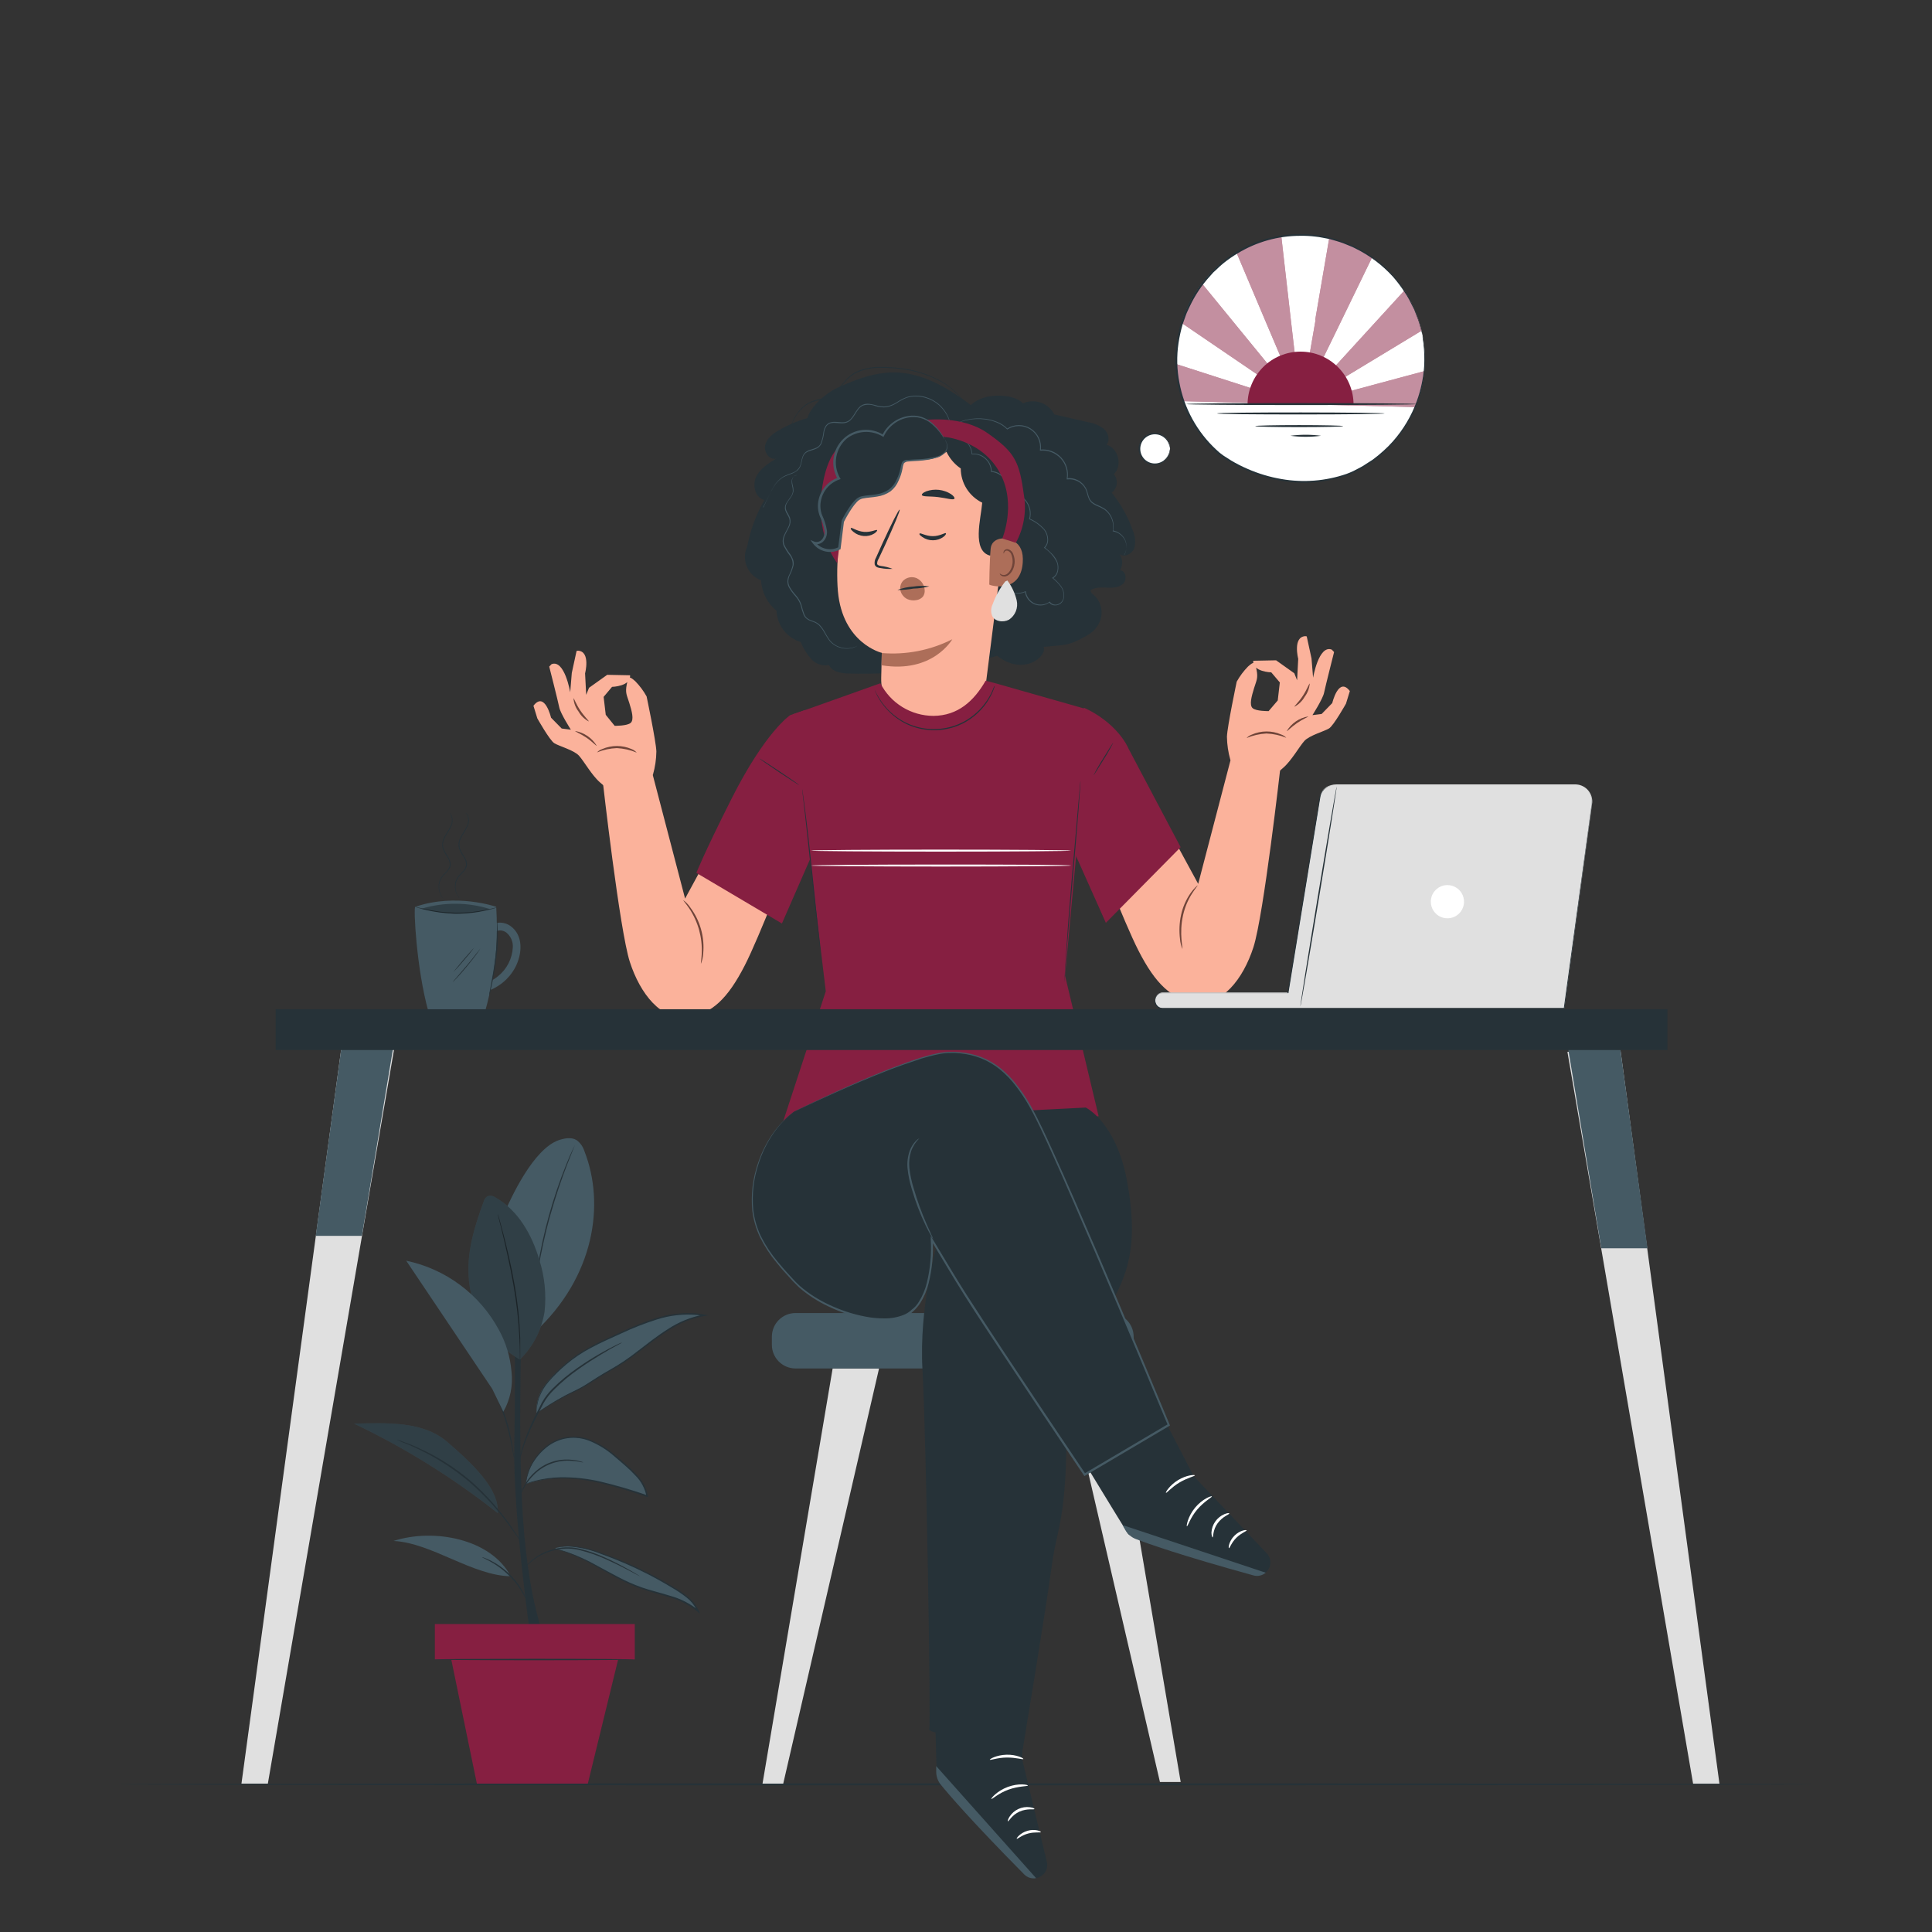 <svg width="140" height="140" viewBox="0 0 140 140" fill="none" xmlns="http://www.w3.org/2000/svg">
<rect x="0" y="0" width="140" height="140" fill="#333333" stroke="none"/>
<path d="M131.541 129.299C131.541 129.339 103.987 129.372 70.003 129.372C36.019 129.372 8.459 129.339 8.459 129.299C8.459 129.26 36.008 129.227 70.003 129.227C103.998 129.227 131.541 129.26 131.541 129.299Z" fill="#263238"/>
<path d="M38.464 118.794C38.464 118.794 37.159 109.834 37.268 104.604C37.377 99.373 37.268 93.516 37.268 93.516H37.867C37.867 93.516 37.461 103.876 37.904 110.12C38.346 116.364 39.514 118.8 39.514 118.8H38.469" fill="#263238"/>
<path d="M42.35 83.423C42.253 83.103 42.057 82.823 41.79 82.622C41.409 82.381 40.908 82.482 40.482 82.622C38.668 83.266 37.058 86.651 36.321 88.432L38.735 96.552C43.097 92.528 43.85 87.231 42.35 83.423Z" fill="#455A64"/>
<path d="M41.661 82.949C41.654 82.986 41.642 83.022 41.625 83.056L41.507 83.352C41.404 83.607 41.255 83.98 41.076 84.442C40.721 85.363 40.27 86.654 39.864 88.107C39.458 89.56 39.183 90.907 39.024 91.876C38.94 92.36 38.875 92.758 38.833 93.029C38.811 93.158 38.794 93.262 38.78 93.346C38.777 93.382 38.77 93.418 38.758 93.452C38.758 93.452 38.758 93.416 38.758 93.343C38.758 93.27 38.777 93.152 38.791 93.024C38.822 92.744 38.875 92.352 38.954 91.862C39.157 90.587 39.432 89.325 39.777 88.082C40.123 86.838 40.538 85.614 41.02 84.416C41.205 83.957 41.365 83.576 41.482 83.338L41.617 83.058C41.627 83.02 41.642 82.984 41.661 82.949Z" fill="#263238"/>
<path d="M37.674 98.515C36.576 97.89 35.658 96.994 35.007 95.913C34.356 94.831 33.994 93.6 33.955 92.338C33.868 90.535 34.423 88.765 35.05 87.071C35.089 86.918 35.18 86.784 35.308 86.69C35.41 86.654 35.52 86.643 35.628 86.66C35.735 86.677 35.837 86.72 35.924 86.786C37.565 87.721 38.561 89.504 39.09 91.319C39.47 92.522 39.597 93.791 39.463 95.046C39.255 96.364 38.628 97.581 37.674 98.515Z" fill="#455A64"/>
<path d="M37.674 98.515C37.67 98.479 37.67 98.442 37.674 98.406C37.674 98.325 37.674 98.221 37.674 98.095C37.674 97.815 37.66 97.434 37.638 96.95C37.575 95.691 37.435 94.437 37.22 93.195C36.968 91.742 36.66 90.437 36.439 89.496C36.33 89.034 36.237 88.656 36.159 88.376C36.131 88.253 36.106 88.152 36.089 88.074C36.078 88.039 36.072 88.002 36.072 87.965C36.087 87.998 36.099 88.033 36.109 88.068L36.196 88.368C36.271 88.628 36.372 89.006 36.495 89.488C36.736 90.426 37.055 91.728 37.304 93.187C37.52 94.433 37.651 95.692 37.696 96.956C37.696 97.44 37.696 97.832 37.696 98.104C37.696 98.23 37.696 98.333 37.696 98.417C37.691 98.45 37.684 98.483 37.674 98.515Z" fill="#263238"/>
<g opacity="0.3">
<path d="M37.674 98.515C36.576 97.89 35.658 96.994 35.007 95.913C34.356 94.831 33.994 93.6 33.955 92.338C33.868 90.535 34.423 88.765 35.05 87.071C35.089 86.918 35.18 86.784 35.308 86.69C35.41 86.654 35.52 86.643 35.628 86.66C35.735 86.677 35.837 86.72 35.924 86.786C37.565 87.721 38.561 89.504 39.09 91.319C39.47 92.522 39.597 93.791 39.463 95.046C39.255 96.364 38.628 97.581 37.674 98.515Z" fill="black"/>
</g>
<path d="M40.225 112.241C42.448 112.728 44.279 114.299 46.427 115.061C47.846 115.567 49.453 115.744 50.587 116.741C50.307 116.055 49.669 115.595 49.042 115.203C47.274 114.101 45.388 113.202 43.419 112.521C42.411 112.171 41.314 111.88 40.286 112.168" fill="#455A64"/>
<path d="M40.287 112.165L40.343 112.145C40.382 112.145 40.438 112.117 40.514 112.1C40.732 112.052 40.956 112.028 41.18 112.027C42.007 112.055 42.823 112.227 43.591 112.537C44.742 112.937 45.864 113.414 46.951 113.965C47.564 114.279 48.2 114.629 48.841 115.021C49.172 115.212 49.49 115.427 49.793 115.662C50.112 115.906 50.374 116.217 50.563 116.572C50.585 116.619 50.608 116.67 50.627 116.717L50.731 116.944L50.538 116.779C49.947 116.301 49.265 115.952 48.533 115.751C47.83 115.527 47.133 115.365 46.489 115.138C45.88 114.921 45.29 114.657 44.722 114.349C44.187 114.069 43.7 113.789 43.249 113.539C42.548 113.138 41.817 112.792 41.062 112.503C40.782 112.411 40.581 112.344 40.432 112.307L40.267 112.26L40.214 112.24C40.214 112.24 40.233 112.24 40.27 112.24L40.438 112.277C40.586 112.307 40.802 112.369 41.076 112.456C41.84 112.727 42.58 113.064 43.285 113.464C43.739 113.707 44.229 113.982 44.764 114.259C45.33 114.561 45.917 114.821 46.522 115.035C47.161 115.256 47.858 115.415 48.566 115.639C49.313 115.844 50.01 116.201 50.613 116.687L50.523 116.748L50.462 116.611C50.282 116.27 50.03 115.973 49.723 115.74C49.425 115.508 49.111 115.295 48.785 115.105C48.146 114.713 47.516 114.363 46.903 114.049C45.816 113.494 44.693 113.01 43.543 112.601C42.784 112.289 41.977 112.106 41.157 112.061C40.935 112.059 40.713 112.077 40.494 112.114C40.365 112.151 40.287 112.17 40.287 112.165Z" fill="#263238"/>
<path d="M37.008 114.222C34.222 114.177 31.288 111.803 28.516 111.663C31.416 110.725 35.572 111.492 37.008 114.222Z" fill="#455A64"/>
<path d="M38.097 107.538C39.536 107.067 41.07 106.964 42.56 107.238C44.04 107.511 45.494 107.907 46.908 108.423C46.766 107.454 45.984 106.743 45.248 106.085C44.711 105.583 44.126 105.134 43.504 104.743C42.876 104.35 42.149 104.145 41.409 104.153C40.965 104.181 40.531 104.299 40.134 104.499C39.736 104.699 39.383 104.977 39.096 105.317C38.534 105.932 38.187 106.714 38.108 107.543" fill="#455A64"/>
<path d="M38.097 107.54C38.097 107.54 38.097 107.52 38.097 107.484C38.097 107.448 38.097 107.392 38.114 107.322C38.141 107.113 38.186 106.907 38.248 106.706C38.491 105.965 38.942 105.311 39.547 104.821C39.997 104.451 40.539 104.212 41.114 104.13C41.69 104.047 42.278 104.125 42.812 104.354C43.44 104.613 44.022 104.97 44.537 105.412C44.817 105.633 45.08 105.868 45.352 106.106C45.631 106.347 45.897 106.603 46.147 106.874C46.561 107.296 46.842 107.83 46.953 108.411V108.498L46.87 108.47C45.749 108.074 44.609 107.736 43.453 107.459C42.527 107.24 41.578 107.131 40.626 107.134C39.994 107.138 39.364 107.213 38.749 107.358C38.534 107.408 38.369 107.456 38.257 107.492L38.131 107.529H38.086C38.086 107.529 38.086 107.529 38.125 107.509L38.251 107.462C38.411 107.402 38.575 107.351 38.741 107.31C39.356 107.148 39.989 107.061 40.626 107.05C41.583 107.037 42.539 107.139 43.473 107.352C44.638 107.626 45.788 107.963 46.917 108.36L46.844 108.419C46.736 107.861 46.464 107.347 46.063 106.944C45.817 106.675 45.555 106.422 45.279 106.185C44.999 105.947 44.739 105.712 44.47 105.49C43.968 105.056 43.401 104.702 42.79 104.443C42.271 104.218 41.7 104.139 41.139 104.216C40.578 104.292 40.049 104.521 39.609 104.877C39.264 105.149 38.966 105.474 38.724 105.84C38.541 106.113 38.395 106.408 38.29 106.72C38.224 106.917 38.172 107.119 38.136 107.324C38.111 107.464 38.1 107.54 38.097 107.54Z" fill="#263238"/>
<path d="M32.379 104.461C30.624 102.963 27.966 103.112 25.659 103.162C29.364 104.928 32.858 107.105 36.075 109.652C36.17 108.023 34.594 106.354 32.379 104.461Z" fill="#455A64"/>
<g opacity="0.3">
<path d="M32.379 104.461C30.624 102.963 27.966 103.112 25.659 103.162C29.364 104.928 32.858 107.105 36.075 109.652C36.17 108.023 34.594 106.354 32.379 104.461Z" fill="black"/>
</g>
<path d="M38.883 102.397C39.74 101.803 40.642 101.278 41.583 100.829C42.504 100.409 43.366 99.742 44.257 99.258C45.413 98.633 46.415 97.763 47.477 96.987C48.538 96.211 49.703 95.509 51.002 95.307C49.932 95.116 48.833 95.179 47.793 95.492C46.758 95.804 45.748 96.198 44.775 96.668C43.405 97.284 42.014 97.914 40.897 98.908C39.779 99.902 38.766 100.896 38.883 102.391" fill="#455A64"/>
<path d="M38.884 102.397V102.322C38.884 102.271 38.884 102.196 38.884 102.1C38.887 101.815 38.934 101.532 39.024 101.26C39.174 100.832 39.402 100.435 39.696 100.09C40.085 99.635 40.509 99.211 40.964 98.822C41.516 98.349 42.118 97.939 42.759 97.598C43.445 97.223 44.204 96.879 44.999 96.52C45.829 96.126 46.685 95.788 47.561 95.509C48.509 95.207 49.507 95.093 50.498 95.173C50.68 95.193 50.859 95.224 51.028 95.254L51.338 95.316L51.025 95.364C50.092 95.54 49.205 95.902 48.415 96.428C47.634 96.915 46.942 97.472 46.267 97.984C45.638 98.481 44.969 98.927 44.268 99.317C43.613 99.676 43.039 100.076 42.49 100.401C42.21 100.563 41.947 100.709 41.687 100.832C41.426 100.955 41.183 101.064 40.959 101.182C40.511 101.417 40.138 101.638 39.839 101.82L39.144 102.254L38.965 102.366L38.901 102.403L38.959 102.358L39.133 102.235C39.287 102.131 39.517 101.977 39.816 101.787C40.116 101.596 40.486 101.37 40.936 101.129C41.387 100.888 41.919 100.675 42.454 100.334C42.989 99.992 43.574 99.606 44.232 99.239C44.926 98.847 45.588 98.4 46.212 97.903C46.883 97.391 47.578 96.831 48.362 96.335C49.164 95.8 50.066 95.433 51.014 95.254V95.364C50.851 95.333 50.675 95.302 50.493 95.285C49.517 95.204 48.536 95.316 47.603 95.613C46.731 95.89 45.878 96.224 45.05 96.612C44.252 96.971 43.49 97.31 42.809 97.679C42.172 98.013 41.573 98.416 41.023 98.88C40.568 99.264 40.143 99.681 39.752 100.129C39.458 100.467 39.228 100.855 39.072 101.274C38.945 101.635 38.881 102.015 38.884 102.397Z" fill="#263238"/>
<path d="M46.376 114.221C46.345 114.212 46.314 114.199 46.286 114.182L46.043 114.056C45.836 113.944 45.533 113.776 45.152 113.588C44.965 113.49 44.758 113.386 44.531 113.28C44.304 113.174 44.066 113.059 43.809 112.947C43.254 112.7 42.68 112.5 42.092 112.35C41.509 112.188 40.896 112.173 40.306 112.306C40.048 112.359 39.795 112.435 39.55 112.532C39.336 112.618 39.131 112.723 38.937 112.846C38.655 113.024 38.397 113.236 38.169 113.479C38.007 113.652 37.928 113.759 37.923 113.759C37.935 113.729 37.952 113.701 37.973 113.678C38.025 113.601 38.081 113.528 38.141 113.459C38.361 113.202 38.617 112.977 38.9 112.793C39.094 112.662 39.3 112.551 39.516 112.46C39.766 112.359 40.023 112.279 40.286 112.222C40.89 112.081 41.519 112.094 42.117 112.258C42.71 112.41 43.288 112.614 43.845 112.868C44.102 112.983 44.346 113.095 44.567 113.21C44.788 113.325 45.001 113.428 45.186 113.532C45.561 113.731 45.858 113.904 46.062 114.028L46.298 114.17C46.326 114.184 46.352 114.201 46.376 114.221Z" fill="#263238"/>
<path d="M34.93 112.84C34.93 112.84 34.994 112.84 35.103 112.89C35.259 112.945 35.41 113.011 35.557 113.086C36.541 113.582 37.352 114.362 37.884 115.326C37.965 115.47 38.037 115.618 38.099 115.771C38.127 115.826 38.147 115.885 38.158 115.945C38.142 115.945 38.038 115.715 37.825 115.363C37.266 114.436 36.472 113.673 35.523 113.151C35.162 112.952 34.922 112.857 34.93 112.84Z" fill="#263238"/>
<path d="M28.765 104.32C28.806 104.328 28.846 104.34 28.885 104.357L29.218 104.474L29.745 104.67C29.952 104.746 30.173 104.858 30.428 104.97C31.74 105.572 32.964 106.349 34.068 107.28C34.664 107.802 35.225 108.364 35.748 108.96C36.174 109.446 36.575 109.954 36.949 110.48C37.265 110.931 37.509 111.32 37.674 111.567L37.865 111.866C37.889 111.9 37.909 111.935 37.926 111.973C37.896 111.945 37.87 111.913 37.848 111.878C37.797 111.813 37.727 111.715 37.641 111.598C37.464 111.343 37.215 110.973 36.89 110.531C36.565 110.088 36.159 109.573 35.681 109.03C35.155 108.445 34.594 107.893 34.001 107.378C32.905 106.456 31.698 105.675 30.408 105.054C30.159 104.942 29.938 104.824 29.736 104.743L29.215 104.533L28.888 104.396C28.844 104.375 28.803 104.35 28.765 104.32Z" fill="#263238"/>
<path d="M42.279 105.97C42.204 105.97 42.129 105.961 42.056 105.942L41.801 105.894C41.7 105.874 41.585 105.874 41.459 105.863C40.948 105.815 40.432 105.882 39.95 106.059C39.468 106.235 39.032 106.518 38.673 106.885C38.46 107.094 38.272 107.327 38.113 107.58C37.968 107.814 37.84 108.058 37.73 108.31C37.738 108.235 37.757 108.162 37.785 108.092C37.856 107.897 37.945 107.71 38.051 107.532C38.209 107.271 38.397 107.029 38.611 106.812C38.87 106.543 39.171 106.317 39.502 106.143C40.105 105.831 40.787 105.706 41.462 105.785C41.578 105.794 41.692 105.81 41.806 105.832L42.061 105.897C42.136 105.914 42.209 105.939 42.279 105.97Z" fill="#263238"/>
<path d="M45.08 97.285C45.046 97.309 45.01 97.331 44.973 97.35L44.662 97.518C44.382 97.663 44.004 97.879 43.542 98.159C43.08 98.439 42.518 98.786 41.927 99.209C41.284 99.658 40.681 100.163 40.126 100.718C39.839 101.002 39.592 101.323 39.39 101.673C39.205 102.023 39.032 102.362 38.872 102.686C38.578 103.257 38.314 103.842 38.08 104.439C37.931 104.845 37.805 105.259 37.704 105.68C37.632 105.979 37.606 106.147 37.598 106.144C37.594 106.103 37.594 106.062 37.598 106.021C37.598 105.943 37.623 105.822 37.654 105.674C37.741 105.247 37.858 104.827 38.004 104.417C38.222 103.81 38.475 103.217 38.76 102.639C38.92 102.311 39.093 101.97 39.275 101.62C39.48 101.26 39.732 100.931 40.026 100.64C40.586 100.08 41.196 99.573 41.848 99.125C42.442 98.705 43.002 98.363 43.478 98.089C43.954 97.814 44.352 97.61 44.629 97.476L44.948 97.324C44.99 97.306 45.034 97.293 45.08 97.285Z" fill="#263238"/>
<path d="M37.265 105.722C37.236 105.646 37.218 105.567 37.209 105.487C37.175 105.313 37.136 105.097 37.086 104.843C36.953 104.135 36.777 103.437 36.559 102.751C36.334 102.068 36.068 101.398 35.764 100.746C35.655 100.511 35.565 100.309 35.484 100.15C35.446 100.079 35.416 100.004 35.395 99.926C35.442 99.991 35.484 100.06 35.518 100.133C35.593 100.27 35.697 100.469 35.82 100.718C36.477 102.011 36.925 103.399 37.147 104.831C37.192 105.111 37.223 105.327 37.24 105.481C37.256 105.56 37.264 105.641 37.265 105.722Z" fill="#263238"/>
<path d="M37.064 99.383C36.975 98.328 36.666 97.304 36.157 96.376C35.47 95.1 34.513 93.989 33.352 93.122C32.191 92.255 30.855 91.652 29.436 91.356L35.669 100.643L36.473 102.301C36.977 101.416 37.184 100.394 37.064 99.383Z" fill="#455A64"/>
<path d="M45.998 117.684H31.511V120.251H45.998V117.684Z" fill="#861F41"/>
<path d="M32.595 119.742L34.555 129.248H42.596L44.917 119.742H32.595Z" fill="#861F41"/>
<path d="M45.993 120.254C45.993 120.284 42.725 120.307 38.693 120.307C34.661 120.307 31.394 120.284 31.394 120.254C31.394 120.223 34.661 120.203 38.693 120.203C42.725 120.203 45.993 120.226 45.993 120.254Z" fill="#263238"/>
<path d="M35.756 67.601C35.886 67.49 36.05 67.427 36.221 67.423C36.392 67.419 36.559 67.474 36.694 67.579C36.847 67.705 36.97 67.865 37.051 68.046C37.132 68.227 37.17 68.425 37.162 68.623C37.145 69.031 37.041 69.43 36.856 69.794C36.673 70.158 36.413 70.479 36.095 70.734C35.761 71.014 35.369 71.216 34.947 71.325C34.873 71.346 34.809 71.394 34.771 71.462C34.733 71.528 34.723 71.608 34.744 71.682C34.764 71.756 34.813 71.819 34.88 71.858C34.947 71.895 35.026 71.906 35.101 71.885C35.577 71.755 36.021 71.529 36.406 71.221C36.792 70.913 37.11 70.529 37.341 70.093C37.836 69.147 37.96 67.775 36.974 67.091C36.73 66.923 36.436 66.842 36.14 66.862C35.844 66.883 35.563 67.003 35.344 67.203C35.064 67.461 35.482 67.864 35.748 67.609L35.756 67.601Z" fill="#455A64"/>
<path d="M30.089 65.711C29.955 65.758 30.176 70.191 31.041 73.288H35.154C35.566 71.812 35.835 70.301 35.958 68.774C36.019 67.754 36.019 66.731 35.958 65.711C35.958 65.711 33.063 64.692 30.089 65.711Z" fill="#455A64"/>
<path d="M35.994 65.764L35.938 65.787L35.77 65.837C35.698 65.859 35.608 65.887 35.49 65.912C35.373 65.938 35.266 65.971 35.132 65.996C34.822 66.065 34.507 66.117 34.191 66.15C33.803 66.192 33.414 66.212 33.024 66.209C32.634 66.201 32.245 66.172 31.859 66.123C31.503 66.075 31.184 66.013 30.921 65.952C30.658 65.89 30.442 65.834 30.299 65.787L30.131 65.733C30.111 65.729 30.092 65.722 30.075 65.711H30.134L30.305 65.756C30.45 65.795 30.663 65.845 30.929 65.901C31.195 65.957 31.512 66.013 31.864 66.061C32.249 66.107 32.636 66.133 33.024 66.139C33.412 66.143 33.799 66.127 34.186 66.089C34.541 66.05 34.86 65.999 35.126 65.946C35.258 65.924 35.378 65.893 35.482 65.871C35.586 65.848 35.678 65.826 35.762 65.806L35.93 65.764H35.994Z" fill="#263238"/>
<g opacity="0.3">
<path d="M35.518 65.876C33.898 65.368 32.162 65.359 30.537 65.851C31.292 66.035 32.061 66.153 32.836 66.203C33.741 66.216 34.643 66.106 35.518 65.876Z" fill="black"/>
</g>
<path d="M35.448 72.11C35.448 72.11 35.448 72.09 35.448 72.054C35.448 72.017 35.465 71.959 35.476 71.894C35.504 71.749 35.543 71.55 35.588 71.309C35.681 70.813 35.804 70.13 35.896 69.366C35.941 68.985 35.972 68.621 35.991 68.29C36.011 67.96 36.019 67.658 36.014 67.406C36.014 67.283 36.014 67.168 36.014 67.067C36.014 66.966 36.014 66.882 36.014 66.812V66.65C36.014 66.613 36.014 66.594 36.014 66.594C36.014 66.594 36.014 66.611 36.014 66.65C36.014 66.689 36.014 66.745 36.031 66.809C36.047 66.874 36.047 66.966 36.053 67.067C36.059 67.168 36.067 67.28 36.067 67.406C36.067 67.658 36.067 67.966 36.067 68.293C36.067 68.621 36.019 68.991 35.975 69.374C35.882 70.139 35.753 70.825 35.65 71.317C35.599 71.564 35.555 71.763 35.521 71.9L35.482 72.057C35.457 72.093 35.451 72.113 35.448 72.11Z" fill="#263238"/>
<path d="M34.807 68.738C34.807 68.738 34.788 68.78 34.743 68.845C34.698 68.909 34.631 69.004 34.547 69.125C34.376 69.354 34.135 69.668 33.858 70.004C33.581 70.34 33.318 70.637 33.125 70.844L32.892 71.09C32.865 71.122 32.834 71.15 32.8 71.174C32.821 71.138 32.846 71.104 32.875 71.073L33.094 70.816C33.281 70.6 33.536 70.301 33.813 69.976C34.091 69.651 34.337 69.332 34.513 69.108L34.726 68.842C34.749 68.804 34.776 68.769 34.807 68.738Z" fill="#263238"/>
<path d="M34.34 68.695C34.112 69.008 33.868 69.309 33.609 69.597C33.366 69.897 33.108 70.185 32.836 70.459C32.836 70.459 33.152 70.048 33.567 69.561C33.981 69.073 34.328 68.687 34.34 68.695Z" fill="#263238"/>
<path d="M32.573 58.914C32.573 58.914 32.573 58.914 32.59 58.914L32.626 58.95C32.672 59.001 32.709 59.058 32.735 59.121C32.822 59.359 32.812 59.621 32.707 59.852C32.639 60.01 32.558 60.162 32.464 60.306C32.355 60.467 32.261 60.637 32.184 60.815C32.097 61.008 32.076 61.223 32.125 61.428C32.199 61.645 32.304 61.85 32.438 62.036C32.502 62.137 32.556 62.244 32.598 62.355C32.642 62.465 32.659 62.584 32.648 62.703C32.635 62.817 32.591 62.926 32.522 63.019C32.46 63.105 32.391 63.187 32.315 63.263C32.242 63.335 32.169 63.405 32.108 63.478C32.047 63.548 31.994 63.625 31.951 63.708C31.877 63.857 31.833 64.02 31.822 64.186C31.807 64.431 31.862 64.674 31.979 64.889C32.066 65.04 32.136 65.105 32.13 65.111C32.063 65.05 32.005 64.979 31.959 64.9C31.831 64.685 31.77 64.437 31.783 64.186C31.789 64.012 31.832 63.841 31.909 63.685C31.953 63.599 32.007 63.519 32.069 63.444C32.133 63.369 32.206 63.299 32.276 63.226C32.438 63.09 32.549 62.904 32.592 62.697C32.597 62.47 32.525 62.248 32.388 62.067C32.253 61.876 32.146 61.666 32.069 61.445C32.018 61.227 32.041 60.999 32.133 60.796C32.21 60.615 32.304 60.443 32.413 60.281C32.507 60.14 32.588 59.992 32.657 59.838C32.762 59.617 32.779 59.363 32.704 59.13C32.673 59.051 32.629 58.978 32.573 58.914Z" fill="#263238"/>
<path d="M33.76 58.914H33.774L33.813 58.95C33.858 59.001 33.894 59.059 33.919 59.121C34.006 59.359 33.996 59.621 33.891 59.852C33.824 60.01 33.743 60.161 33.651 60.306C33.543 60.467 33.449 60.638 33.37 60.815C33.285 61.008 33.264 61.223 33.312 61.428C33.388 61.644 33.494 61.849 33.625 62.036C33.689 62.137 33.743 62.244 33.788 62.355C33.831 62.465 33.847 62.585 33.835 62.703C33.822 62.817 33.779 62.925 33.712 63.019C33.65 63.106 33.579 63.188 33.502 63.263C33.429 63.335 33.359 63.405 33.295 63.478C33.235 63.549 33.182 63.626 33.138 63.708C33.048 63.893 33.005 64.097 33.01 64.302C33.015 64.508 33.07 64.709 33.169 64.889C33.215 64.966 33.265 65.04 33.32 65.111C33.252 65.05 33.195 64.979 33.149 64.9C33.021 64.685 32.959 64.437 32.97 64.186C32.974 63.914 33.073 63.652 33.25 63.444C33.315 63.369 33.385 63.299 33.457 63.226C33.619 63.091 33.73 62.904 33.771 62.697C33.775 62.47 33.705 62.249 33.569 62.067C33.434 61.876 33.327 61.666 33.25 61.445C33.2 61.227 33.222 60.999 33.315 60.796C33.391 60.615 33.485 60.443 33.594 60.281C33.688 60.14 33.77 59.992 33.838 59.838C33.942 59.616 33.958 59.363 33.883 59.13C33.854 59.051 33.812 58.979 33.76 58.914Z" fill="#263238"/>
<path d="M103.084 24.298C102.808 22.885 102.197 21.559 101.302 20.431C100.408 19.303 99.257 18.405 97.944 17.813C96.632 17.221 95.197 16.952 93.759 17.028C92.322 17.105 90.923 17.524 89.681 18.251C88.438 18.979 87.388 19.993 86.618 21.21C85.848 22.426 85.381 23.809 85.255 25.244C85.129 26.678 85.349 28.121 85.895 29.453C86.442 30.785 87.299 31.967 88.396 32.9C88.44 32.936 88.485 32.969 88.533 33.001C90.636 34.475 93.209 35.124 95.76 34.823C96.584 34.725 97.389 34.5 98.145 34.157C99.942 33.29 101.4 31.852 102.294 30.069C103.187 28.285 103.465 26.256 103.084 24.298Z" fill="white"/>
<g opacity="0.3">
<path d="M94.276 29.293V29.296H94.279L94.276 29.293Z" fill="white"/>
<path d="M94.273 29.293L94.276 29.296L94.273 29.293Z" fill="white"/>
<path d="M94.267 29.289L94.265 29.292L94.27 29.295L94.267 29.289Z" fill="white"/>
<path d="M94.259 29.284V29.281L94.239 29.27L94.256 29.286L94.259 29.284Z" fill="white"/>
<path d="M94.259 29.281V29.284H94.262L94.259 29.281Z" fill="white"/>
<path d="M94.276 29.289H94.273V29.292L94.276 29.289Z" fill="white"/>
<path d="M94.273 29.289H94.27L94.273 29.292V29.289Z" fill="white"/>
<path d="M94.26 29.292V29.295L94.257 29.292V29.297H94.262L94.26 29.295H94.262V29.292H94.265L94.257 29.289L94.26 29.292Z" fill="white"/>
<path d="M94.254 29.297L94.257 29.292V29.289L94.228 29.295L94.254 29.297Z" fill="white"/>
<path d="M94.254 29.312L94.245 29.357L94.265 29.318V29.301L94.254 29.312Z" fill="white"/>
</g>
<path d="M96.32 17.258L95.303 23.191H95.329L94.284 29.222L96.967 23.717L99.425 18.655C98.487 17.998 97.433 17.524 96.32 17.258Z" fill="#861F41"/>
<path d="M85.237 26.383C85.265 27.24 85.418 28.089 85.691 28.903C85.71 28.962 85.733 29.015 85.755 29.071L88.096 29.132L94.256 29.286L85.237 26.383Z" fill="#861F41"/>
<path d="M94.257 29.292V29.289L94.228 29.295L94.254 29.297L94.257 29.292Z" fill="#861F41"/>
<path d="M103.205 26.895L94.312 29.286H94.29H94.273V29.255L94.256 29.275H94.239L87.111 20.559C86.457 21.417 85.96 22.384 85.641 23.415L89.166 25.814L94.228 29.261H94.206L94.253 29.295L94.273 29.311V29.292H94.301H94.276H94.335H94.309L102.547 29.499C102.895 28.669 103.117 27.791 103.205 26.895Z" fill="#861F41"/>
<path d="M94.245 29.357L94.265 29.318V29.301L94.254 29.312L94.245 29.357Z" fill="#861F41"/>
<path d="M94.26 29.292V29.295L94.257 29.292V29.297H94.262L94.26 29.295H94.262V29.292H94.265L94.257 29.289L94.26 29.292Z" fill="#861F41"/>
<path d="M89.6 18.3L91.84 23.598L94.245 29.265L93.536 23.147L92.848 17.121C92.476 17.177 92.108 17.257 91.747 17.362C90.993 17.578 90.271 17.893 89.6 18.3Z" fill="#861F41"/>
<path d="M103.009 23.966C102.766 22.932 102.342 21.95 101.758 21.062L98.429 24.703L94.273 29.253L103.009 23.966Z" fill="#861F41"/>
<path d="M100.344 29.959C100.344 29.999 97.625 30.032 94.268 30.032C90.911 30.032 88.2 30.01 88.2 29.959C88.2 29.909 90.922 29.887 94.276 29.887C97.631 29.887 100.344 29.929 100.344 29.959Z" fill="#263238"/>
<path d="M97.336 30.878C97.336 30.919 95.908 30.95 94.144 30.95C92.38 30.95 90.952 30.919 90.952 30.878C90.952 30.835 92.38 30.805 94.144 30.805C95.908 30.805 97.336 30.838 97.336 30.878Z" fill="#263238"/>
<path d="M95.729 31.577C94.991 31.677 94.243 31.677 93.506 31.577C94.244 31.48 94.991 31.48 95.729 31.577Z" fill="#263238"/>
<g opacity="0.5">
<path d="M96.32 17.258L95.303 23.191H95.329L94.284 29.222L96.967 23.717L99.425 18.655C98.487 17.998 97.433 17.524 96.32 17.258Z" fill="white"/>
<path d="M85.237 26.383C85.265 27.24 85.418 28.089 85.691 28.903C85.71 28.962 85.733 29.015 85.755 29.071L88.096 29.132L94.256 29.286L85.237 26.383Z" fill="white"/>
<path d="M94.257 29.292V29.289L94.228 29.295L94.254 29.297L94.257 29.292Z" fill="white"/>
<path d="M103.205 26.895L94.312 29.286H94.29H94.273V29.255L94.256 29.275H94.239L87.111 20.559C86.457 21.417 85.96 22.384 85.641 23.415L89.166 25.814L94.228 29.261H94.206L94.253 29.295L94.273 29.311V29.292H94.301H94.276H94.335H94.309L102.547 29.499C102.895 28.669 103.117 27.791 103.205 26.895Z" fill="white"/>
<path d="M94.245 29.357L94.265 29.318V29.301L94.254 29.312L94.245 29.357Z" fill="white"/>
<path d="M94.26 29.292V29.295L94.257 29.292V29.297H94.262L94.26 29.295H94.262V29.292H94.265L94.257 29.289L94.26 29.292Z" fill="white"/>
<path d="M89.6 18.3L91.84 23.598L94.245 29.265L93.536 23.147L92.848 17.121C92.476 17.177 92.108 17.257 91.747 17.362C90.993 17.578 90.271 17.893 89.6 18.3Z" fill="white"/>
<path d="M103.009 23.966C102.766 22.932 102.342 21.95 101.758 21.062L98.429 24.703L94.273 29.253L103.009 23.966Z" fill="white"/>
</g>
<path d="M94.242 25.48C93.738 25.48 93.238 25.58 92.772 25.773C92.306 25.966 91.883 26.249 91.527 26.606C91.17 26.963 90.888 27.386 90.695 27.852C90.502 28.318 90.403 28.818 90.403 29.322H98.084C98.084 28.303 97.679 27.326 96.959 26.606C96.238 25.885 95.261 25.48 94.242 25.48Z" fill="#861F41"/>
<path d="M102.642 29.28C102.642 29.322 98.904 29.353 94.295 29.353C89.686 29.353 85.951 29.322 85.951 29.28C85.951 29.238 89.686 29.207 94.295 29.207C98.904 29.207 102.642 29.241 102.642 29.28Z" fill="#263238"/>
<path d="M103.085 24.3C103.085 24.3 103.085 24.348 103.115 24.443C103.146 24.538 103.157 24.684 103.188 24.863C103.265 25.408 103.293 25.959 103.269 26.51C103.222 27.381 103.05 28.241 102.76 29.063C102.376 30.157 101.786 31.166 101.021 32.037C100.806 32.286 100.575 32.521 100.329 32.74C100.078 32.974 99.812 33.193 99.534 33.395C99.394 33.501 99.24 33.591 99.092 33.692C98.943 33.795 98.788 33.889 98.627 33.972L98.137 34.232C97.969 34.31 97.795 34.383 97.619 34.448C96.091 34.978 94.453 35.113 92.859 34.84C91.554 34.617 90.301 34.158 89.16 33.487C88.961 33.375 88.771 33.249 88.578 33.123C88.386 32.992 88.206 32.844 88.04 32.681C86.626 31.37 85.673 29.638 85.321 27.742C85.138 26.786 85.117 25.806 85.26 24.844C85.325 24.37 85.425 23.902 85.559 23.444L85.795 22.78C85.877 22.562 85.97 22.349 86.075 22.142C86.464 21.322 86.976 20.567 87.592 19.902L87.813 19.655L88.057 19.428C88.222 19.283 88.373 19.123 88.544 18.989C88.878 18.715 89.231 18.465 89.6 18.241C90.986 17.402 92.575 16.96 94.195 16.962C94.569 16.957 94.943 16.978 95.315 17.026C95.679 17.06 96.026 17.152 96.373 17.211C96.709 17.314 97.042 17.401 97.356 17.516L97.818 17.709C97.97 17.765 98.118 17.833 98.26 17.911C99.735 18.63 100.977 19.749 101.844 21.142C101.962 21.314 102.069 21.493 102.166 21.677C102.256 21.856 102.337 22.027 102.418 22.186L102.53 22.422C102.561 22.5 102.589 22.578 102.617 22.654L102.768 23.071C102.851 23.288 102.916 23.512 102.961 23.74C103.006 23.92 103.037 24.057 103.062 24.158C103.074 24.205 103.084 24.252 103.09 24.3C103.09 24.3 103.073 24.253 103.048 24.16C103.023 24.068 102.984 23.925 102.933 23.749C102.881 23.523 102.813 23.301 102.729 23.085C102.679 22.956 102.625 22.805 102.569 22.671L102.483 22.444L102.365 22.212C102.287 22.052 102.2 21.884 102.11 21.708C102.012 21.525 101.904 21.349 101.785 21.178C101.533 20.785 101.252 20.411 100.945 20.058C100.174 19.21 99.25 18.514 98.221 18.006C98.079 17.93 97.932 17.864 97.781 17.807L97.325 17.622C97.014 17.508 96.684 17.424 96.351 17.323C96.009 17.267 95.667 17.177 95.309 17.144C94.945 17.099 94.578 17.081 94.211 17.088C92.614 17.089 91.048 17.529 89.684 18.359C89.319 18.576 88.97 18.82 88.639 19.087C88.471 19.218 88.323 19.367 88.161 19.521L87.92 19.742L87.701 19.988C87.095 20.648 86.593 21.397 86.212 22.209C86.122 22.419 86.007 22.618 85.932 22.839C85.856 23.06 85.781 23.273 85.702 23.491C85.57 23.939 85.469 24.396 85.4 24.858C85.257 25.809 85.279 26.778 85.464 27.722C85.807 29.589 86.744 31.295 88.135 32.586C88.296 32.744 88.47 32.887 88.656 33.014C88.844 33.14 89.034 33.26 89.216 33.372C89.598 33.6 89.995 33.802 90.403 33.977C91.191 34.322 92.017 34.57 92.865 34.714C94.438 34.989 96.055 34.862 97.566 34.344C97.739 34.28 97.91 34.21 98.075 34.131L98.56 33.879C98.719 33.797 98.873 33.703 99.019 33.599C99.167 33.501 99.319 33.414 99.459 33.319C99.732 33.119 99.995 32.904 100.245 32.675C100.489 32.459 100.719 32.228 100.934 31.984C101.694 31.124 102.284 30.128 102.673 29.049C102.964 28.237 103.142 27.389 103.202 26.529C103.23 25.983 103.212 25.435 103.149 24.891L103.09 24.468C103.087 24.362 103.085 24.3 103.085 24.3Z" fill="#263238"/>
<path d="M84.787 32.522C84.787 32.744 84.721 32.96 84.598 33.145C84.475 33.329 84.3 33.472 84.096 33.557C83.891 33.642 83.666 33.664 83.448 33.621C83.231 33.578 83.031 33.471 82.875 33.314C82.718 33.158 82.612 32.958 82.568 32.741C82.525 32.524 82.547 32.298 82.632 32.094C82.717 31.889 82.86 31.714 83.045 31.591C83.229 31.468 83.445 31.402 83.667 31.402C83.964 31.402 84.249 31.52 84.459 31.73C84.669 31.94 84.787 32.225 84.787 32.522Z" fill="white"/>
<path d="M84.787 32.523C84.787 32.523 84.787 32.425 84.728 32.26C84.662 32.027 84.52 31.822 84.325 31.678C84.182 31.573 84.016 31.505 83.84 31.48C83.665 31.455 83.486 31.474 83.32 31.535C83.177 31.588 83.047 31.671 82.939 31.778C82.832 31.885 82.748 32.014 82.695 32.157C82.641 32.299 82.619 32.452 82.63 32.603C82.641 32.755 82.684 32.903 82.757 33.036C82.83 33.17 82.931 33.286 83.053 33.377C83.175 33.468 83.316 33.531 83.464 33.563C83.613 33.595 83.767 33.594 83.915 33.561C84.064 33.528 84.204 33.464 84.325 33.372C84.519 33.227 84.66 33.022 84.728 32.789C84.776 32.621 84.776 32.523 84.787 32.523C84.79 32.548 84.79 32.572 84.787 32.596C84.787 32.665 84.779 32.733 84.764 32.801C84.71 33.053 84.568 33.278 84.364 33.436C84.212 33.556 84.033 33.634 83.842 33.665C83.652 33.696 83.456 33.678 83.275 33.613C83.05 33.532 82.856 33.385 82.718 33.19C82.581 32.995 82.507 32.762 82.507 32.523C82.507 32.285 82.581 32.052 82.718 31.857C82.856 31.662 83.05 31.514 83.275 31.434C83.456 31.369 83.652 31.351 83.842 31.382C84.033 31.413 84.212 31.491 84.364 31.611C84.569 31.769 84.711 31.995 84.764 32.249C84.78 32.316 84.787 32.385 84.787 32.453C84.79 32.477 84.79 32.5 84.787 32.523Z" fill="#263238"/>
<path d="M43.68 56.63C43.68 56.63 44.898 67.41 45.64 69.703C46.382 71.997 47.913 73.987 49.882 73.705C51.562 73.461 52.721 72.397 53.975 69.947C55.045 67.855 57.234 62.129 57.234 62.129L54.639 55.925L49.644 65.114L47.202 55.773L43.68 56.63Z" fill="#FBB29B"/>
<path d="M50.795 69.826C50.77 69.826 50.828 69.546 50.851 69.104C50.877 68.526 50.813 67.948 50.66 67.39C50.505 66.833 50.262 66.304 49.941 65.822C49.692 65.456 49.501 65.262 49.521 65.234C49.718 65.38 49.889 65.559 50.025 65.764C50.381 66.24 50.645 66.778 50.803 67.351C50.962 67.924 51.013 68.521 50.955 69.112C50.941 69.358 50.887 69.599 50.795 69.826Z" fill="#6F4439"/>
<path d="M38.656 51.142L38.936 52.055C38.936 52.055 39.827 53.64 40.163 53.853C40.499 54.066 41.588 54.357 41.952 54.757C42.316 55.157 42.884 56.185 43.486 56.703L44.71 57.761L47.317 56.129C47.473 55.583 47.556 55.018 47.563 54.449C47.535 53.69 46.855 50.465 46.855 50.465C46.633 50.064 46.358 49.695 46.037 49.367C45.637 49.014 45.541 48.964 45.418 49.591C45.295 50.218 45.418 50.353 45.6 50.935C45.782 51.517 45.956 52.145 45.707 52.377C45.458 52.609 44.542 52.596 44.542 52.596L43.895 51.8L43.741 50.498L44.351 49.773C44.351 49.773 45.718 49.742 45.659 48.933L44.001 48.9L42.683 49.84L42.478 50.35L42.397 48.796C42.397 48.796 42.812 47.208 41.888 47.152L41.781 47.169L41.434 48.765L41.319 50.165C41.319 50.165 40.916 47.766 39.969 48.127L39.799 48.303C39.799 48.303 40.44 50.823 40.527 51.263C40.614 51.702 41.367 52.876 41.367 52.876L40.703 52.791L39.93 52.005C39.93 52.005 39.48 50.062 38.656 51.142Z" fill="#FBB29B"/>
<path d="M43.24 54.039C43.207 54.068 42.924 53.745 42.496 53.454C42.067 53.163 41.656 53.012 41.681 52.973C42.002 53.028 42.307 53.153 42.577 53.337C42.846 53.521 43.072 53.76 43.24 54.039Z" fill="#6F4439"/>
<path d="M46.141 54.538C45.684 54.347 45.197 54.236 44.702 54.21C44.207 54.229 43.719 54.334 43.26 54.521C43.365 54.411 43.494 54.329 43.638 54.28C43.974 54.134 44.336 54.059 44.702 54.059C45.068 54.059 45.43 54.134 45.766 54.28C45.909 54.336 46.038 54.424 46.141 54.538Z" fill="#6F4439"/>
<path d="M42.664 52.278C42.353 52.116 42.096 51.867 41.924 51.561C41.71 51.283 41.582 50.948 41.558 50.598C41.597 50.598 41.74 51.02 42.048 51.48C42.356 51.939 42.692 52.247 42.664 52.278Z" fill="#6F4439"/>
<path d="M92.789 55.561C92.789 55.561 91.571 66.341 90.829 68.637C90.087 70.933 88.556 72.921 86.587 72.638C84.907 72.395 83.748 71.331 82.496 68.881C81.424 66.789 79.234 61.063 79.234 61.063L81.83 54.858L86.825 64.048L89.267 54.707L92.789 55.561Z" fill="#FBB29B"/>
<path d="M85.68 68.754C85.585 68.531 85.527 68.294 85.509 68.052C85.435 67.467 85.46 66.874 85.585 66.299C85.71 65.722 85.95 65.176 86.291 64.694C86.394 64.549 86.509 64.414 86.635 64.288C86.727 64.201 86.778 64.157 86.786 64.165C86.795 64.174 86.615 64.383 86.377 64.753C86.07 65.236 85.85 65.77 85.728 66.329C85.431 67.654 85.733 68.754 85.68 68.754Z" fill="#6F4439"/>
<path d="M97.815 50.077L97.535 50.989C97.535 50.989 96.645 52.574 96.309 52.784C95.973 52.994 94.883 53.288 94.519 53.691C94.155 54.094 93.587 55.119 92.985 55.637C92.383 56.155 91.761 56.693 91.761 56.693L89.155 55.063C89 54.516 88.917 53.952 88.908 53.383C88.936 52.624 89.617 49.396 89.617 49.396C89.839 48.996 90.114 48.628 90.434 48.301C90.835 47.949 90.93 47.898 91.053 48.525C91.176 49.153 91.053 49.287 90.874 49.869C90.695 50.452 90.518 51.079 90.765 51.311C91.011 51.544 91.929 51.53 91.929 51.53L92.59 50.757L92.741 49.452L92.12 48.721C92.12 48.721 90.753 48.691 90.812 47.881L92.47 47.848L93.789 48.786L93.993 49.295L94.074 47.741C94.074 47.741 93.66 46.154 94.584 46.098L94.69 46.114L95.037 47.711L95.152 49.111C95.152 49.111 95.555 46.711 96.502 47.072L96.673 47.248C96.673 47.248 96.034 49.769 95.945 50.208C95.855 50.648 95.105 51.821 95.105 51.821L95.771 51.737L96.541 50.947C96.541 50.947 96.997 49.001 97.815 50.077Z" fill="#FBB29B"/>
<path d="M93.24 52.981C93.407 52.7 93.633 52.459 93.903 52.274C94.173 52.09 94.48 51.967 94.803 51.914C94.803 51.953 94.413 52.102 93.988 52.396C93.562 52.69 93.265 53.009 93.24 52.981Z" fill="#6F4439"/>
<path d="M90.331 53.48C90.436 53.37 90.564 53.286 90.706 53.234C91.041 53.085 91.404 53.007 91.77 53.004C92.136 53.002 92.499 53.076 92.834 53.222C92.978 53.271 93.107 53.354 93.212 53.463C92.753 53.277 92.265 53.172 91.77 53.152C91.275 53.178 90.788 53.289 90.331 53.48Z" fill="#6F4439"/>
<path d="M93.799 51.212C93.772 51.178 94.113 50.878 94.415 50.413C94.718 49.949 94.866 49.52 94.908 49.532C94.88 49.881 94.752 50.216 94.539 50.495C94.367 50.8 94.11 51.05 93.799 51.212Z" fill="#6F4439"/>
<path d="M80.472 99.16L85.557 129.129H84.053L77.109 99.16H80.472Z" fill="#E0E0E0"/>
<path d="M60.337 99.16L55.255 129.249H56.756L63.7 99.16H60.337Z" fill="#E0E0E0"/>
<path d="M80.435 95.148H57.646C56.7 95.148 55.933 95.916 55.933 96.862V97.45C55.933 98.396 56.7 99.164 57.646 99.164H80.435C81.382 99.164 82.149 98.396 82.149 97.45V96.862C82.149 95.916 81.382 95.148 80.435 95.148Z" fill="#455A64"/>
<path d="M70.344 29.371C71.291 28.363 73.584 28.55 74.119 29.233C74.528 29.047 74.994 29.027 75.418 29.175C75.843 29.324 76.194 29.631 76.398 30.032L78.834 30.591C79.257 30.656 79.658 30.825 79.999 31.084C80.315 31.364 80.458 31.896 80.186 32.23C81.043 32.465 81.362 33.753 80.713 34.36C80.794 34.457 80.854 34.569 80.89 34.69C80.926 34.811 80.938 34.938 80.923 35.063C80.908 35.188 80.868 35.309 80.805 35.419C80.742 35.528 80.657 35.623 80.556 35.699C81.219 36.52 81.737 37.448 82.088 38.443C82.272 38.848 82.307 39.305 82.188 39.733C82.029 40.142 81.48 40.419 81.127 40.156C81.245 40.328 81.31 40.529 81.316 40.736C81.322 40.944 81.268 41.149 81.161 41.327C81.575 41.343 81.687 41.985 81.399 42.282C81.11 42.578 80.648 42.601 80.234 42.584C79.82 42.567 79.374 42.539 79.03 42.772C79.033 42.822 79.046 42.871 79.069 42.916C79.092 42.962 79.123 43.002 79.162 43.035C79.51 43.302 79.741 43.693 79.808 44.126C79.874 44.56 79.771 45.002 79.52 45.361L79.38 45.549C79.136 45.885 78.54 46.188 78.168 46.375C77.224 46.846 76.669 46.745 75.622 46.879C75.902 47.557 74.18 49.021 72.262 47.526C68.78 48.465 65.18 48.896 61.575 48.806C61.015 48.806 60.318 48.71 60.071 48.192C59.834 48.236 59.59 48.217 59.363 48.139C59.135 48.06 58.932 47.924 58.772 47.744C58.455 47.383 58.202 46.97 58.024 46.523C57.533 46.373 57.099 46.074 56.785 45.667C56.47 45.261 56.288 44.766 56.266 44.253C55.937 43.982 55.667 43.647 55.475 43.267C55.282 42.887 55.17 42.471 55.146 42.046C54.913 41.958 54.701 41.823 54.523 41.649C54.345 41.475 54.205 41.267 54.111 41.036C54.017 40.806 53.973 40.558 53.979 40.309C53.986 40.061 54.044 39.816 54.149 39.591C54.375 38.41 54.794 37.275 55.389 36.231C54.737 36.08 54.505 35.192 54.782 34.581C55.059 33.971 55.664 33.587 56.235 33.235C55.742 33.358 55.325 32.736 55.451 32.246C55.577 31.756 56.025 31.406 56.462 31.166C57.106 30.793 57.794 30.5 58.509 30.292C58.755 29.432 59.872 28.469 60.684 28.099C63.966 26.607 66.256 26.254 70.361 29.36" fill="#263238"/>
<path d="M61.174 35.437C61.468 33.197 63.134 30.54 65.374 30.929L72.248 33.169C72.574 33.225 72.867 33.402 73.069 33.665C73.271 33.927 73.367 34.256 73.337 34.586L71.442 49.526C71.279 51.486 70.403 53.074 68.46 53.306C67.873 53.375 67.278 53.317 66.715 53.136C66.153 52.955 65.636 52.655 65.2 52.257C64.763 51.859 64.417 51.371 64.186 50.828C63.954 50.284 63.842 49.697 63.856 49.106C63.882 48.076 63.898 47.3 63.898 47.306C63.898 47.312 61.059 46.634 60.718 42.846C60.547 40.972 60.846 37.923 61.174 35.437Z" fill="#FBB29B"/>
<path d="M63.56 38.415C63.504 38.348 63.12 38.586 62.602 38.541C62.084 38.496 61.728 38.205 61.667 38.261C61.605 38.317 61.689 38.407 61.843 38.541C62.053 38.715 62.313 38.82 62.585 38.841C62.853 38.865 63.123 38.802 63.352 38.661C63.518 38.552 63.579 38.446 63.56 38.415Z" fill="#263238"/>
<path d="M68.541 38.642C68.482 38.58 68.118 38.852 67.6 38.852C67.082 38.852 66.702 38.594 66.643 38.659C66.584 38.723 66.676 38.799 66.844 38.919C67.069 39.074 67.336 39.156 67.609 39.151C67.878 39.151 68.141 39.066 68.359 38.908C68.516 38.796 68.572 38.681 68.541 38.642Z" fill="#263238"/>
<path d="M64.68 41.222C64.41 41.117 64.128 41.046 63.84 41.013C63.709 40.99 63.585 40.956 63.56 40.864C63.559 40.727 63.599 40.592 63.675 40.478L64.134 39.501C64.775 38.1 65.254 36.955 65.19 36.93C65.125 36.905 64.571 38.014 63.93 39.408C63.776 39.752 63.627 40.08 63.487 40.397C63.393 40.55 63.356 40.731 63.384 40.909C63.4 40.957 63.426 41.001 63.462 41.036C63.497 41.072 63.54 41.1 63.588 41.116C63.659 41.142 63.734 41.158 63.809 41.164C64.096 41.221 64.389 41.24 64.68 41.222Z" fill="#263238"/>
<path d="M63.896 47.321C65.659 47.469 67.428 47.124 69.006 46.324C69.006 46.324 67.606 48.816 63.885 48.209L63.896 47.321Z" fill="#AD6E59"/>
<path d="M66.803 35.87C66.853 36.012 67.363 35.945 67.979 36.021C68.595 36.096 69.079 36.262 69.16 36.136C69.197 36.074 69.113 35.942 68.914 35.805C68.649 35.638 68.35 35.532 68.038 35.497C67.727 35.462 67.412 35.499 67.116 35.604C66.895 35.693 66.78 35.802 66.803 35.87Z" fill="#263238"/>
<path d="M62.034 35.305C62.115 35.428 62.479 35.333 62.91 35.356C63.342 35.378 63.694 35.487 63.787 35.372C63.829 35.314 63.787 35.193 63.627 35.07C63.423 34.922 63.18 34.839 62.928 34.829C62.677 34.82 62.428 34.885 62.213 35.017C62.054 35.129 61.998 35.246 62.034 35.305Z" fill="#263238"/>
<path d="M59.447 37.201C59.475 36.607 59.709 36.041 60.107 35.599C60.331 35.367 60.617 35.196 60.819 34.944C61.252 34.384 61.211 33.625 61.407 32.956C61.537 32.525 61.768 32.13 62.081 31.806C62.394 31.482 62.78 31.237 63.207 31.091C63.915 30.856 64.713 30.909 65.382 30.573C65.875 30.324 66.259 29.884 66.766 29.666C67.757 29.241 68.88 29.77 69.793 30.344C69.958 31.08 69.479 31.707 69.017 32.304C68.783 32.604 68.486 32.849 68.148 33.023C67.809 33.196 67.437 33.294 67.057 33.309C66.469 33.331 65.788 33.183 65.377 33.589C64.965 33.995 65.083 34.798 64.716 35.294C64.19 36.002 63.036 35.703 62.263 36.134C61.667 36.465 61.404 37.162 61.093 37.769C60.782 38.377 60.253 39.004 59.575 38.956C59.464 38.378 59.421 37.789 59.447 37.201Z" fill="#263238"/>
<path d="M68.298 31.641C70.017 31.656 71.717 32.004 73.304 32.665C73.794 32.822 74.221 33.131 74.522 33.547C74.722 33.952 74.802 34.406 74.752 34.855C74.704 36.255 74.097 37.969 73.531 39.257L71.75 40.265C70.406 39.915 71.081 37.593 71.176 36.426C70.711 36.2 70.318 35.848 70.043 35.41C69.767 34.972 69.621 34.465 69.62 33.948C69.239 33.688 68.923 33.345 68.694 32.946C68.465 32.546 68.33 32.1 68.298 31.641Z" fill="#263238"/>
<path d="M71.786 39.762C71.859 38.958 72.85 38.826 73.531 39.258C73.906 39.493 74.18 39.949 74.11 40.8C73.928 43.074 71.683 42.422 71.686 42.354C71.688 42.287 71.702 40.708 71.786 39.762Z" fill="#AD6E59"/>
<path d="M72.45 41.556C72.45 41.556 72.487 41.586 72.551 41.623C72.642 41.67 72.747 41.681 72.845 41.654C73.094 41.584 73.327 41.219 73.372 40.813C73.393 40.619 73.37 40.421 73.304 40.237C73.288 40.163 73.254 40.095 73.205 40.038C73.156 39.981 73.094 39.937 73.024 39.909C72.98 39.893 72.931 39.893 72.886 39.91C72.842 39.926 72.804 39.958 72.781 39.999C72.747 40.06 72.756 40.105 72.744 40.108C72.733 40.111 72.7 40.066 72.725 39.974C72.743 39.919 72.778 39.872 72.826 39.839C72.892 39.797 72.973 39.783 73.05 39.8C73.141 39.826 73.224 39.875 73.291 39.942C73.358 40.009 73.407 40.092 73.433 40.184C73.514 40.389 73.544 40.611 73.52 40.83C73.47 41.287 73.201 41.696 72.865 41.766C72.802 41.778 72.737 41.777 72.675 41.761C72.614 41.746 72.556 41.717 72.506 41.676C72.448 41.611 72.442 41.558 72.45 41.556Z" fill="#6F4439"/>
<path d="M73.533 43.011C73.654 43.022 73.776 43.022 73.897 43.011C74.036 42.994 74.171 42.956 74.298 42.899L74.273 42.885C74.296 43.08 74.37 43.266 74.489 43.424C74.607 43.581 74.764 43.705 74.945 43.782C75.127 43.86 75.325 43.888 75.52 43.864C75.716 43.84 75.902 43.765 76.059 43.646H76.02C76.087 43.751 76.192 43.826 76.314 43.854C76.437 43.88 76.564 43.872 76.683 43.831C76.807 43.788 76.913 43.705 76.986 43.596C77.058 43.484 77.1 43.356 77.109 43.224C77.125 42.95 77.044 42.679 76.879 42.459C76.709 42.237 76.513 42.035 76.294 41.86V41.913C76.39 41.856 76.472 41.779 76.537 41.688C76.601 41.597 76.645 41.493 76.667 41.384C76.717 41.159 76.7 40.925 76.619 40.709C76.529 40.494 76.398 40.298 76.233 40.132C76.067 39.966 75.891 39.809 75.706 39.665V39.715C75.791 39.63 75.856 39.527 75.898 39.414C75.939 39.301 75.956 39.18 75.947 39.06C75.937 38.813 75.853 38.575 75.706 38.377C75.406 38.032 75.033 37.759 74.614 37.576L74.631 37.618C74.696 37.382 74.703 37.134 74.651 36.895C74.598 36.656 74.489 36.433 74.332 36.245C74.175 36.058 73.974 35.911 73.748 35.818C73.521 35.725 73.276 35.688 73.032 35.711L73.069 35.753C73.111 35.558 73.108 35.355 73.059 35.16C73.011 34.966 72.918 34.786 72.789 34.633C72.675 34.487 72.532 34.367 72.368 34.281C72.204 34.196 72.024 34.147 71.839 34.138L71.867 34.166C71.866 33.971 71.821 33.78 71.735 33.606C71.649 33.432 71.525 33.28 71.372 33.16C71.242 33.052 71.091 32.972 70.929 32.924C70.766 32.876 70.596 32.861 70.428 32.88L70.453 32.903C70.446 32.696 70.387 32.494 70.283 32.315C70.195 32.155 70.082 32.011 69.947 31.889C69.736 31.689 69.466 31.564 69.177 31.534H69.09H69.011C68.963 31.53 68.914 31.53 68.866 31.534C68.792 31.547 68.719 31.566 68.647 31.59L68.519 31.64L68.477 31.66H68.521L68.65 31.615C68.722 31.593 68.795 31.576 68.869 31.564C68.916 31.561 68.964 31.561 69.011 31.564C69.037 31.562 69.064 31.562 69.09 31.564H69.174C69.456 31.595 69.719 31.721 69.921 31.92C70.054 32.04 70.163 32.182 70.246 32.34C70.346 32.511 70.401 32.703 70.409 32.9V32.928H70.434C70.596 32.911 70.76 32.927 70.916 32.975C71.072 33.023 71.217 33.102 71.341 33.208C71.487 33.323 71.604 33.469 71.685 33.636C71.766 33.803 71.808 33.986 71.809 34.171V34.199H71.837C72.018 34.214 72.195 34.266 72.355 34.354C72.515 34.441 72.655 34.561 72.765 34.706C72.876 34.851 72.954 35.018 72.996 35.196C73.038 35.373 73.041 35.557 73.007 35.736V35.781H73.052C73.284 35.76 73.519 35.796 73.734 35.885C73.95 35.974 74.141 36.114 74.291 36.294C74.441 36.473 74.545 36.686 74.594 36.914C74.644 37.142 74.637 37.379 74.575 37.604V37.632H74.6C75.009 37.811 75.373 38.078 75.667 38.413C75.805 38.6 75.885 38.825 75.894 39.057C75.902 39.167 75.887 39.278 75.85 39.382C75.812 39.486 75.752 39.58 75.675 39.659L75.647 39.687L75.678 39.712C76.058 39.969 76.366 40.319 76.571 40.729C76.65 40.93 76.666 41.151 76.619 41.362C76.599 41.463 76.559 41.558 76.5 41.643C76.441 41.727 76.365 41.798 76.277 41.852L76.238 41.874L76.272 41.905C76.489 42.075 76.684 42.271 76.851 42.49C77.009 42.698 77.087 42.955 77.073 43.215C77.07 43.336 77.032 43.454 76.964 43.553C76.895 43.653 76.799 43.73 76.686 43.775C76.583 43.819 76.468 43.827 76.359 43.798C76.251 43.769 76.155 43.705 76.087 43.616L76.073 43.59L76.048 43.607C75.883 43.726 75.688 43.797 75.485 43.811C75.282 43.826 75.08 43.783 74.9 43.688C74.752 43.606 74.624 43.49 74.527 43.351C74.43 43.212 74.366 43.052 74.34 42.885V42.843H74.317C74.193 42.899 74.061 42.937 73.925 42.955C73.807 42.971 73.687 42.977 73.567 42.974C73.374 42.973 73.183 42.932 73.007 42.854C72.897 42.808 72.806 42.728 72.747 42.624C72.731 42.588 72.716 42.55 72.705 42.512C72.704 42.523 72.704 42.533 72.705 42.543C72.71 42.573 72.72 42.602 72.733 42.63C72.788 42.737 72.879 42.822 72.99 42.871" fill="#455A64"/>
<path d="M81.407 40.284C81.441 40.241 81.471 40.195 81.496 40.147C81.569 40.008 81.612 39.857 81.625 39.701C81.651 39.449 81.592 39.196 81.457 38.982C81.366 38.84 81.248 38.719 81.108 38.625C80.968 38.532 80.811 38.468 80.645 38.438L80.662 38.467C80.744 38.084 80.68 37.684 80.483 37.346C80.376 37.155 80.227 36.989 80.049 36.862C79.853 36.742 79.647 36.639 79.433 36.554C79.326 36.507 79.228 36.444 79.139 36.369C79.052 36.292 78.983 36.196 78.937 36.089C78.842 35.868 78.814 35.611 78.691 35.373C78.561 35.129 78.361 34.931 78.117 34.802C77.873 34.674 77.596 34.622 77.322 34.653L77.361 34.692C77.407 34.416 77.389 34.134 77.308 33.866C77.227 33.598 77.086 33.353 76.895 33.148C76.704 32.944 76.469 32.786 76.207 32.687C75.946 32.589 75.665 32.551 75.387 32.578L75.423 32.617C75.463 32.314 75.416 32.006 75.287 31.729C75.157 31.452 74.951 31.218 74.693 31.054C74.435 30.89 74.135 30.804 73.829 30.805C73.523 30.806 73.224 30.895 72.968 31.061H73.004C72.783 30.838 72.516 30.666 72.223 30.556C71.961 30.454 71.687 30.384 71.408 30.349C70.958 30.29 70.501 30.311 70.058 30.411C69.773 30.472 69.499 30.578 69.246 30.724C69.181 30.765 69.119 30.809 69.059 30.856L68.997 30.904C68.997 30.904 69.084 30.842 69.257 30.741C69.509 30.6 69.781 30.499 70.064 30.445C70.504 30.35 70.957 30.334 71.402 30.397C71.676 30.433 71.944 30.503 72.2 30.607C72.487 30.715 72.748 30.883 72.965 31.1L72.979 31.116H73.001C73.248 30.958 73.535 30.873 73.828 30.873C74.121 30.872 74.408 30.955 74.656 31.112C74.903 31.269 75.101 31.494 75.225 31.76C75.349 32.025 75.394 32.321 75.356 32.612V32.657H75.401C75.668 32.632 75.938 32.669 76.189 32.765C76.44 32.861 76.665 33.013 76.849 33.209C77.032 33.406 77.168 33.641 77.246 33.898C77.324 34.155 77.342 34.427 77.299 34.692V34.737H77.344C77.604 34.709 77.867 34.758 78.1 34.879C78.332 35 78.523 35.188 78.649 35.417C78.763 35.641 78.791 35.899 78.892 36.131C78.941 36.248 79.016 36.352 79.111 36.437C79.205 36.515 79.309 36.58 79.421 36.63C79.633 36.711 79.836 36.811 80.029 36.929C80.201 37.051 80.344 37.209 80.449 37.391C80.645 37.719 80.71 38.109 80.631 38.483V38.506H80.656C80.816 38.533 80.969 38.593 81.105 38.682C81.241 38.772 81.357 38.888 81.446 39.024C81.58 39.23 81.642 39.475 81.622 39.721C81.612 39.875 81.572 40.025 81.505 40.163C81.438 40.236 81.404 40.281 81.407 40.284Z" fill="#455A64"/>
<path d="M55.283 36.774C55.283 36.774 55.283 36.76 55.308 36.732L55.376 36.606C55.432 36.492 55.516 36.326 55.619 36.119C55.723 35.912 55.849 35.643 56.022 35.355C56.202 35.02 56.473 34.742 56.804 34.554C56.988 34.459 57.204 34.397 57.42 34.308C57.531 34.263 57.637 34.203 57.733 34.131C57.835 34.059 57.918 33.963 57.974 33.851C58.086 33.619 58.097 33.35 58.187 33.109C58.23 32.986 58.309 32.879 58.414 32.801C58.527 32.728 58.652 32.675 58.783 32.642C58.923 32.606 59.059 32.557 59.189 32.496C59.326 32.426 59.437 32.316 59.508 32.18C59.619 31.898 59.692 31.604 59.724 31.303C59.748 31.155 59.802 31.014 59.884 30.889C59.926 30.828 59.981 30.777 60.044 30.737C60.107 30.698 60.177 30.671 60.25 30.659C60.55 30.603 60.869 30.715 61.205 30.659C61.372 30.633 61.527 30.556 61.648 30.438C61.76 30.321 61.859 30.191 61.942 30.052C62.02 29.918 62.106 29.789 62.199 29.665C62.287 29.544 62.405 29.447 62.541 29.385C62.823 29.299 63.125 29.309 63.4 29.413C63.678 29.507 63.972 29.54 64.263 29.508C64.534 29.445 64.791 29.335 65.024 29.184C65.237 29.041 65.465 28.921 65.702 28.825C66.143 28.694 66.613 28.694 67.054 28.825C67.42 28.929 67.757 29.112 68.043 29.363C68.255 29.557 68.436 29.781 68.58 30.029C68.669 30.188 68.744 30.354 68.804 30.525C68.824 30.578 68.841 30.623 68.855 30.656C68.869 30.69 68.872 30.701 68.874 30.701C68.876 30.685 68.876 30.669 68.874 30.654L68.832 30.519C68.776 30.345 68.704 30.176 68.617 30.015C68.476 29.761 68.296 29.532 68.082 29.335C67.795 29.074 67.452 28.883 67.08 28.775C66.629 28.638 66.147 28.638 65.696 28.775C65.454 28.87 65.222 28.99 65.005 29.133C64.779 29.281 64.529 29.387 64.266 29.447C63.982 29.477 63.695 29.444 63.426 29.352C63.281 29.311 63.133 29.282 62.983 29.265C62.827 29.246 62.668 29.267 62.521 29.326C62.377 29.393 62.253 29.495 62.16 29.623C62.065 29.749 61.977 29.88 61.897 30.015C61.818 30.15 61.724 30.275 61.617 30.388C61.506 30.496 61.364 30.566 61.211 30.589C60.9 30.634 60.581 30.522 60.253 30.589C60.089 30.617 59.941 30.708 59.844 30.844C59.757 30.978 59.699 31.129 59.674 31.286C59.643 31.581 59.574 31.87 59.466 32.146C59.404 32.266 59.306 32.364 59.186 32.426C59.06 32.485 58.929 32.533 58.794 32.569C58.656 32.605 58.525 32.662 58.405 32.74C58.291 32.824 58.205 32.941 58.159 33.076C58.064 33.33 58.055 33.596 57.949 33.815C57.837 34.024 57.65 34.182 57.425 34.257C57.215 34.347 57 34.411 56.809 34.509C56.471 34.709 56.196 35 56.017 35.349C55.846 35.629 55.737 35.909 55.625 36.119L55.39 36.615C55.364 36.668 55.345 36.71 55.331 36.744C55.314 36.753 55.298 36.763 55.283 36.774Z" fill="#455A64"/>
<path d="M57.761 34.442H57.719C57.678 34.441 57.636 34.449 57.599 34.468C57.529 34.508 57.471 34.566 57.43 34.636C57.389 34.706 57.366 34.784 57.364 34.865C57.359 34.98 57.373 35.095 57.403 35.207C57.439 35.335 57.456 35.468 57.453 35.602C57.434 35.753 57.375 35.897 57.282 36.019C57.193 36.153 57.075 36.299 56.983 36.447C56.93 36.529 56.896 36.622 56.883 36.719C56.871 36.816 56.881 36.914 56.913 37.007C56.98 37.203 57.117 37.368 57.193 37.567C57.249 37.777 57.222 38.001 57.117 38.191C57.022 38.399 56.89 38.597 56.798 38.827C56.749 38.944 56.722 39.068 56.717 39.194C56.716 39.324 56.743 39.453 56.795 39.572C56.915 39.804 57.054 40.025 57.212 40.233C57.377 40.437 57.457 40.696 57.436 40.958C57.374 41.222 57.28 41.478 57.156 41.719C57.099 41.852 57.067 41.993 57.061 42.137C57.062 42.279 57.096 42.42 57.159 42.548C57.292 42.784 57.452 43.004 57.635 43.203C57.806 43.393 57.936 43.615 58.019 43.856C58.075 44.099 58.148 44.337 58.237 44.57C58.291 44.679 58.368 44.775 58.464 44.85C58.56 44.921 58.667 44.976 58.78 45.012C58.887 45.047 58.992 45.087 59.094 45.133C59.188 45.183 59.276 45.245 59.354 45.318C59.495 45.467 59.617 45.633 59.716 45.813C59.816 45.984 59.909 46.155 60.015 46.306C60.202 46.586 60.476 46.797 60.794 46.908C61.031 46.993 61.285 47.023 61.536 46.995C61.693 46.979 61.847 46.938 61.992 46.874C62.042 46.851 62.09 46.825 62.138 46.796C61.948 46.89 61.743 46.949 61.533 46.969C61.287 46.99 61.039 46.957 60.808 46.871C60.499 46.76 60.235 46.552 60.054 46.278C59.954 46.13 59.861 45.962 59.76 45.785C59.66 45.6 59.537 45.429 59.394 45.276C59.31 45.197 59.216 45.131 59.114 45.08C59.009 45.033 58.903 44.992 58.794 44.956C58.687 44.921 58.586 44.869 58.495 44.802C58.405 44.726 58.334 44.63 58.288 44.522C58.201 44.291 58.129 44.054 58.072 43.814C57.989 43.565 57.855 43.335 57.68 43.139C57.499 42.944 57.342 42.728 57.212 42.495C57.154 42.376 57.124 42.246 57.123 42.114C57.13 41.979 57.16 41.847 57.212 41.722C57.343 41.476 57.443 41.215 57.509 40.944C57.528 40.805 57.512 40.663 57.462 40.532C57.414 40.404 57.351 40.283 57.274 40.171C57.116 39.969 56.978 39.752 56.86 39.524C56.81 39.414 56.786 39.295 56.787 39.174C56.789 39.055 56.815 38.937 56.862 38.827C56.949 38.606 57.078 38.407 57.176 38.194C57.285 37.99 57.312 37.752 57.252 37.528C57.179 37.315 57.042 37.15 56.972 36.968C56.94 36.881 56.929 36.788 56.94 36.696C56.951 36.604 56.983 36.516 57.033 36.439C57.123 36.282 57.238 36.159 57.327 36.01C57.422 35.881 57.482 35.73 57.501 35.571C57.502 35.433 57.483 35.297 57.445 35.165C57.414 35.057 57.398 34.946 57.397 34.834C57.399 34.757 57.42 34.681 57.458 34.613C57.495 34.546 57.548 34.488 57.613 34.445C57.661 34.431 57.712 34.43 57.761 34.442Z" fill="#455A64"/>
<path d="M56.997 32.865V32.823V32.694L57.056 32.204C57.081 31.991 57.117 31.733 57.182 31.437C57.253 31.1 57.362 30.772 57.507 30.459C57.684 30.083 57.94 29.749 58.257 29.479C58.434 29.334 58.634 29.217 58.848 29.135C59.082 29.058 59.32 28.995 59.562 28.947C59.821 28.895 60.067 28.792 60.287 28.645C60.508 28.484 60.707 28.296 60.881 28.085C61.063 27.875 61.236 27.657 61.441 27.458C61.647 27.249 61.891 27.082 62.16 26.965C62.684 26.75 63.246 26.644 63.812 26.654C64.341 26.649 64.87 26.684 65.394 26.758C66.284 26.874 67.147 27.137 67.951 27.536C68.491 27.808 68.984 28.164 69.412 28.592C69.488 28.667 69.555 28.735 69.611 28.796L69.746 28.956L69.827 29.054L69.858 29.085C69.858 29.085 69.858 29.085 69.832 29.048L69.757 28.947L69.625 28.782C69.572 28.721 69.505 28.651 69.432 28.572C69.007 28.136 68.515 27.772 67.973 27.494C67.167 27.085 66.298 26.814 65.403 26.693C64.876 26.619 64.344 26.583 63.812 26.587C63.236 26.574 62.664 26.682 62.132 26.903C61.865 27.025 61.622 27.195 61.416 27.405C61.211 27.609 61.038 27.83 60.855 28.037C60.686 28.247 60.491 28.435 60.276 28.597C60.06 28.733 59.821 28.828 59.57 28.877C59.328 28.926 59.088 28.989 58.853 29.068C58.633 29.153 58.428 29.274 58.246 29.426C57.924 29.703 57.665 30.046 57.487 30.431C57.343 30.747 57.237 31.079 57.171 31.42C57.109 31.719 57.075 31.98 57.053 32.193C57.031 32.405 57.017 32.573 57.008 32.685C57.008 32.739 57.008 32.781 57.008 32.814L56.997 32.865Z" fill="#263238"/>
<path d="M67.006 42.758C66.996 42.575 66.937 42.398 66.835 42.247C66.732 42.095 66.59 41.974 66.424 41.896C66.255 41.824 66.069 41.806 65.89 41.843C65.71 41.881 65.547 41.973 65.421 42.106C65.309 42.239 65.243 42.405 65.233 42.578C65.223 42.752 65.269 42.924 65.365 43.069C65.458 43.219 65.591 43.338 65.749 43.414C65.956 43.504 66.185 43.529 66.407 43.486C66.591 43.462 66.759 43.371 66.88 43.232C66.978 43.094 67.022 42.926 67.006 42.758Z" fill="#AD6E59"/>
<path d="M71.935 43.777C72.148 43.185 72.455 42.631 72.845 42.136L72.999 42.066C73.32 42.495 73.55 42.985 73.674 43.506C73.734 43.768 73.712 44.043 73.612 44.293C73.512 44.543 73.338 44.757 73.114 44.906C72.892 45.021 72.637 45.054 72.394 44.998C72.207 44.962 72.04 44.856 71.929 44.701C71.859 44.557 71.822 44.399 71.823 44.239C71.824 44.078 71.862 43.92 71.935 43.777Z" fill="#E0E0E0"/>
<path d="M71.523 31.36C73.573 32.785 73.864 33.44 74.206 35.935C74.389 37.103 74.181 38.3 73.612 39.337C73.291 39.225 72.963 39.121 72.629 39.026C72.629 39.026 73.657 36.582 72.495 34.342C71.173 31.796 68.295 31.642 68.295 31.642C67.897 31.105 67.693 30.688 67.152 30.424C67.155 30.427 69.72 30.111 71.523 31.36Z" fill="#861F41"/>
<path d="M60.73 32.48C60.73 32.48 59.974 32.996 59.609 35.138C58.974 38.736 60.668 40.808 60.668 40.808L61.592 33.511L60.73 32.48Z" fill="#861F41"/>
<path d="M68.471 31.843C67.995 31.003 67.286 30.244 66.329 30.186C65.847 30.166 65.371 30.288 64.958 30.537C64.545 30.786 64.215 31.151 64.007 31.586C63.573 31.308 63.057 31.186 62.544 31.238C62.031 31.289 61.55 31.512 61.18 31.871C60.809 32.23 60.57 32.703 60.502 33.214C60.433 33.725 60.539 34.244 60.801 34.688C60.313 34.859 59.903 35.203 59.651 35.654C59.398 36.106 59.319 36.635 59.429 37.141C59.508 37.449 59.659 37.734 59.757 38.034C59.876 38.331 59.882 38.662 59.774 38.964C59.716 39.112 59.605 39.233 59.463 39.304C59.321 39.375 59.157 39.39 59.004 39.347C59.214 39.619 59.514 39.808 59.85 39.881C60.185 39.954 60.536 39.907 60.841 39.748L61.087 37.788C61.087 37.788 61.734 36.474 62.258 36.152C62.781 35.83 64.285 36.248 64.96 34.988C65.662 33.68 65.029 33.406 66.046 33.366C67.062 33.327 69.246 33.201 68.471 31.843Z" fill="#263238"/>
<path d="M68.471 31.844C68.508 31.903 68.542 31.964 68.572 32.026C68.618 32.118 68.645 32.218 68.651 32.32C68.656 32.422 68.64 32.524 68.603 32.62C68.52 32.763 68.408 32.887 68.273 32.983C68.139 33.08 67.986 33.147 67.825 33.18C67.41 33.298 66.984 33.37 66.553 33.393C66.315 33.412 66.058 33.415 65.803 33.443C65.745 33.444 65.688 33.456 65.635 33.48C65.582 33.503 65.534 33.537 65.495 33.58C65.445 33.704 65.412 33.834 65.397 33.967C65.342 34.264 65.248 34.554 65.117 34.826C64.992 35.133 64.789 35.401 64.529 35.605C64.24 35.805 63.908 35.934 63.56 35.983C63.213 36.047 62.849 36.053 62.507 36.126C62.342 36.165 62.193 36.256 62.082 36.386C61.957 36.52 61.843 36.665 61.74 36.817C61.525 37.136 61.33 37.468 61.158 37.811V37.786C61.082 38.41 60.998 39.071 60.914 39.746V39.791L60.875 39.813C60.551 39.987 60.176 40.039 59.817 39.962C59.458 39.884 59.138 39.682 58.915 39.39L58.722 39.13L59.021 39.253C59.117 39.282 59.22 39.282 59.316 39.253C59.412 39.224 59.497 39.168 59.562 39.091C59.633 39.007 59.685 38.909 59.717 38.803C59.748 38.698 59.757 38.587 59.744 38.477C59.681 38.105 59.567 37.743 59.405 37.402C59.262 37.03 59.231 36.624 59.315 36.235C59.393 35.86 59.568 35.512 59.821 35.224C60.074 34.937 60.398 34.721 60.76 34.597L60.712 34.723C60.44 34.264 60.331 33.727 60.402 33.199C60.473 32.67 60.72 32.181 61.104 31.811C61.487 31.44 61.984 31.21 62.515 31.157C63.046 31.104 63.579 31.232 64.028 31.52L63.927 31.547C64.103 31.18 64.366 30.86 64.694 30.616C65.021 30.372 65.403 30.211 65.806 30.148C66.135 30.09 66.473 30.114 66.791 30.218C67.055 30.306 67.301 30.444 67.514 30.623C67.806 30.869 68.058 31.159 68.261 31.483C68.331 31.595 68.382 31.679 68.412 31.741C68.43 31.769 68.444 31.799 68.454 31.83C68.373 31.726 68.298 31.618 68.228 31.506C68.015 31.196 67.758 30.919 67.466 30.682C67.24 30.495 66.976 30.36 66.692 30.286C66.408 30.212 66.111 30.201 65.823 30.254C65.442 30.32 65.082 30.476 64.775 30.709C64.467 30.943 64.219 31.246 64.053 31.595L64.019 31.665L63.952 31.623C63.556 31.387 63.099 31.275 62.639 31.301C62.178 31.328 61.737 31.491 61.37 31.771C60.967 32.113 60.695 32.585 60.602 33.105C60.509 33.625 60.601 34.162 60.861 34.622L60.917 34.717L60.81 34.751C60.478 34.867 60.182 35.067 59.951 35.332C59.72 35.597 59.562 35.918 59.492 36.263C59.415 36.619 59.443 36.989 59.573 37.33C59.743 37.684 59.861 38.061 59.923 38.45C59.939 38.583 59.927 38.719 59.887 38.848C59.848 38.976 59.782 39.095 59.693 39.197C59.604 39.3 59.486 39.375 59.355 39.412C59.223 39.449 59.084 39.446 58.954 39.404L59.06 39.267C59.257 39.522 59.537 39.699 59.852 39.767C60.166 39.836 60.495 39.792 60.78 39.642L60.735 39.709C60.822 39.029 60.906 38.368 60.987 37.749V37.736V37.721C61.164 37.371 61.363 37.033 61.583 36.708C61.693 36.55 61.815 36.4 61.947 36.26C62.016 36.188 62.092 36.125 62.174 36.069C62.261 36.017 62.355 35.979 62.454 35.958C62.829 35.882 63.182 35.879 63.518 35.82C63.842 35.773 64.151 35.651 64.42 35.465C64.667 35.278 64.861 35.029 64.98 34.742C65.111 34.477 65.205 34.194 65.26 33.902C65.279 33.756 65.319 33.612 65.377 33.477C65.431 33.421 65.498 33.378 65.571 33.351C65.644 33.325 65.722 33.315 65.8 33.323C66.08 33.295 66.318 33.3 66.556 33.281C66.981 33.265 67.402 33.203 67.813 33.096C67.966 33.07 68.111 33.013 68.24 32.928C68.369 32.843 68.479 32.733 68.564 32.603C68.601 32.514 68.62 32.419 68.62 32.323C68.62 32.227 68.601 32.132 68.564 32.043C68.525 31.981 68.494 31.914 68.471 31.844Z" fill="#455A64"/>
<path d="M67.343 42.489C66.966 42.586 66.579 42.641 66.189 42.651C65.807 42.721 65.419 42.755 65.03 42.752C65.396 42.613 65.782 42.529 66.173 42.506C66.56 42.447 66.954 42.441 67.343 42.489Z" fill="#263238"/>
<path d="M58.8 51.293L63.798 49.512C64.159 50.222 64.709 50.818 65.387 51.235C66.066 51.652 66.846 51.873 67.642 51.875C69.401 51.861 70.568 50.814 71.425 49.324L72.243 49.543L78.786 51.405L78.044 61.319L77.179 70.705L79.61 80.883C72.481 81.771 63.944 82.193 56.759 81.233L59.839 71.833L57.439 51.769L58.8 51.293Z" fill="#861F41"/>
<path d="M58.299 51.465L57.26 51.823C57.26 51.823 55.474 52.988 53.004 57.891C50.96 61.948 50.462 63.253 50.462 63.253L56.661 66.921L58.952 61.682L58.299 51.465Z" fill="#861F41"/>
<path d="M78.54 51.293H78.553C79.844 51.853 81.228 53.001 81.799 54.292L85.553 61.39L80.135 66.872L77.895 61.855L78.54 51.293Z" fill="#861F41"/>
<path d="M78.293 56.586C78.295 56.598 78.295 56.61 78.293 56.622V56.734C78.293 56.838 78.279 56.983 78.265 57.166C78.237 57.544 78.198 58.081 78.15 58.748C78.047 60.08 77.887 61.923 77.711 63.956C77.534 65.988 77.386 67.834 77.279 69.161C77.232 69.824 77.193 70.362 77.167 70.74C77.153 70.925 77.142 71.067 77.134 71.171V71.283C77.134 71.308 77.134 71.32 77.134 71.32V71.283C77.134 71.252 77.134 71.216 77.134 71.171C77.134 71.067 77.134 70.922 77.153 70.74C77.173 70.365 77.204 69.824 77.246 69.158C77.33 67.822 77.467 65.977 77.641 63.941C77.814 61.906 77.982 60.072 78.097 58.733L78.237 57.154C78.254 56.972 78.268 56.83 78.276 56.726L78.29 56.614C78.291 56.605 78.292 56.595 78.293 56.586Z" fill="#263238"/>
<path d="M58.13 57.137C58.13 57.137 58.13 57.137 58.13 57.167C58.13 57.198 58.13 57.221 58.144 57.254C58.158 57.338 58.175 57.45 58.195 57.593C58.237 57.89 58.296 58.318 58.363 58.845C58.497 59.903 58.662 61.365 58.833 62.983C59.004 64.602 59.155 66.063 59.267 67.127C59.323 67.653 59.368 68.079 59.402 68.382L59.435 68.723V68.813V68.844C59.435 68.844 59.435 68.844 59.435 68.813L59.421 68.726C59.421 68.642 59.396 68.527 59.376 68.384C59.334 68.09 59.281 67.662 59.22 67.133C59.094 66.074 58.94 64.613 58.763 62.992C58.587 61.37 58.436 59.911 58.315 58.85C58.254 58.327 58.203 57.901 58.17 57.599C58.153 57.453 58.142 57.341 58.13 57.257C58.13 57.221 58.13 57.193 58.13 57.167C58.13 57.157 58.13 57.147 58.13 57.137Z" fill="#263238"/>
<path d="M72.095 49.676C72.088 49.713 72.077 49.75 72.064 49.785C72.041 49.858 72.002 49.964 71.949 50.096C71.79 50.47 71.583 50.822 71.333 51.143C70.958 51.618 70.496 52.017 69.972 52.319C69.325 52.682 68.599 52.886 67.857 52.913C67.115 52.939 66.377 52.789 65.705 52.473C65.16 52.21 64.67 51.845 64.263 51.398C63.985 51.098 63.749 50.763 63.56 50.401C63.496 50.272 63.451 50.171 63.423 50.101C63.407 50.066 63.394 50.03 63.384 49.992C63.404 50.025 63.422 50.06 63.437 50.096C63.468 50.163 63.518 50.264 63.583 50.376C63.775 50.73 64.011 51.058 64.285 51.353C64.692 51.791 65.178 52.148 65.719 52.403C66.381 52.711 67.107 52.858 67.837 52.831C68.567 52.805 69.28 52.606 69.919 52.252C70.438 51.956 70.897 51.566 71.271 51.101C71.525 50.787 71.736 50.441 71.901 50.073C71.96 49.945 72.002 49.841 72.027 49.771C72.048 49.738 72.07 49.706 72.095 49.676Z" fill="#263238"/>
<path d="M57.92 56.897C57.92 56.911 57.251 56.488 56.45 55.953C55.65 55.418 55.008 54.968 55.02 54.953C55.031 54.94 55.686 55.359 56.49 55.897C57.293 56.435 57.932 56.88 57.92 56.897Z" fill="#263238"/>
<path d="M80.668 53.828C80.459 54.239 80.229 54.639 79.979 55.027C79.584 55.679 79.248 56.2 79.234 56.191C79.443 55.781 79.672 55.381 79.92 54.993C80.318 54.341 80.64 53.82 80.668 53.828Z" fill="#263238"/>
<path d="M77.613 61.639C77.613 61.678 73.391 61.712 68.183 61.712C62.974 61.712 58.755 61.678 58.755 61.639C58.755 61.6 62.974 61.566 68.183 61.566C73.391 61.566 77.613 61.603 77.613 61.639Z" fill="white"/>
<path d="M77.613 62.721C77.613 62.76 73.391 62.794 68.183 62.794C62.974 62.794 58.755 62.76 58.755 62.721C58.755 62.682 62.974 62.648 68.183 62.648C73.391 62.648 77.613 62.665 77.613 62.721Z" fill="white"/>
<path d="M82.194 98.656L86.495 106.961L91.795 112.561C91.886 112.657 91.955 112.77 92 112.893C92.045 113.017 92.064 113.149 92.056 113.28C92.047 113.411 92.013 113.539 91.953 113.656C91.893 113.774 91.81 113.877 91.709 113.961C91.591 114.059 91.451 114.127 91.302 114.16C91.152 114.192 90.997 114.189 90.849 114.149C88.939 113.631 82.004 111.564 81.738 111.141C81.312 110.469 76.519 102.596 76.519 102.596L82.194 98.656Z" fill="#263238"/>
<path d="M91.709 113.961L81.349 110.512L81.539 110.862C81.707 111.159 81.972 111.391 82.289 111.517C83.146 111.847 85.532 112.701 90.838 114.163C90.991 114.204 91.151 114.208 91.305 114.172C91.46 114.137 91.603 114.065 91.723 113.961H91.709Z" fill="#455A64"/>
<path d="M87.869 111.406C87.928 111.406 87.869 110.871 88.239 110.373C88.608 109.874 89.104 109.732 89.079 109.676C89.054 109.62 88.936 109.642 88.729 109.72C88.461 109.832 88.231 110.016 88.064 110.253C87.897 110.49 87.8 110.769 87.785 111.059C87.791 111.28 87.844 111.409 87.869 111.406Z" fill="white"/>
<path d="M89.054 112.186C89.113 112.186 89.23 111.791 89.589 111.435C89.947 111.08 90.35 110.951 90.336 110.895C90.322 110.839 89.846 110.881 89.443 111.29C89.04 111.698 89.001 112.188 89.054 112.186Z" fill="white"/>
<path d="M86.007 110.601C86.069 110.618 86.246 109.985 86.755 109.386C87.265 108.787 87.847 108.49 87.819 108.434C87.791 108.378 87.136 108.605 86.598 109.254C86.061 109.904 85.96 110.601 86.007 110.601Z" fill="white"/>
<path d="M84.49 108.174C84.538 108.211 84.888 107.774 85.467 107.429C86.047 107.085 86.587 106.97 86.587 106.911C86.587 106.853 85.985 106.875 85.367 107.253C84.748 107.631 84.443 108.149 84.49 108.174Z" fill="white"/>
<path d="M67.855 90.363C67.855 90.363 66.584 94.72 66.847 99.275C67.111 103.831 67.469 124.954 67.335 125.315C67.2 125.677 74.119 126.715 74.119 126.715C74.119 126.715 75.872 116.112 76.225 113.393C76.577 110.674 77.361 110.064 77.275 102.703C77.188 95.341 79.12 96.881 80.52 94.445C81.92 92.009 82.446 89.733 81.657 85.525C80.867 81.316 78.68 80.258 78.68 80.258L70 80.697L67.855 90.363Z" fill="#263238"/>
<path d="M57.56 80.538C57.56 80.538 66.284 76.246 68.776 76.246C71.268 76.246 73.069 77.218 74.869 80.538C76.67 83.859 84.703 103.249 84.703 103.249L78.607 106.85C78.607 106.85 70.854 95.356 69.194 92.587L67.53 89.818C67.53 89.818 67.81 93.696 66.007 95.079C64.204 96.462 59.5 94.942 57.56 92.864C55.619 90.787 53.962 88.849 54.653 85.399C55.345 81.95 57.56 80.538 57.56 80.538Z" fill="#263238"/>
<path d="M57.56 80.539L57.45 80.623C57.378 80.679 57.271 80.763 57.14 80.884C56.747 81.234 56.395 81.629 56.093 82.06C55.605 82.752 55.228 83.515 54.972 84.322C54.608 85.402 54.477 86.547 54.586 87.682C54.667 88.348 54.856 88.995 55.146 89.6C55.477 90.257 55.884 90.872 56.358 91.434C56.599 91.734 56.86 92.025 57.129 92.322C57.397 92.618 57.669 92.921 57.968 93.192C58.617 93.747 59.34 94.208 60.116 94.562C60.936 94.948 61.802 95.23 62.692 95.402C63.153 95.494 63.622 95.539 64.092 95.536C64.571 95.543 65.047 95.455 65.492 95.278C65.717 95.188 65.922 95.052 66.094 94.881C66.191 94.811 66.281 94.73 66.36 94.64C66.441 94.547 66.514 94.448 66.579 94.343C66.85 93.912 67.049 93.439 67.166 92.943C67.414 91.923 67.508 90.872 67.447 89.824V89.564L67.581 89.785C68.382 91.098 69.174 92.473 70.05 93.836C70.927 95.2 71.843 96.597 72.781 98.014C74.659 100.85 76.63 103.793 78.66 106.809L78.562 106.786L79.568 106.193L84.655 103.188L84.627 103.278C82.208 97.457 79.904 91.974 77.764 87.038C77.23 85.806 76.706 84.608 76.183 83.454C75.659 82.3 75.155 81.175 74.575 80.144C74.29 79.639 73.968 79.156 73.612 78.697C73.276 78.253 72.889 77.85 72.459 77.496C72.046 77.159 71.584 76.887 71.089 76.689C70.614 76.504 70.116 76.384 69.608 76.334L69.239 76.303H68.872C68.751 76.302 68.63 76.309 68.51 76.322C68.392 76.329 68.274 76.344 68.158 76.364C67.928 76.415 67.696 76.451 67.472 76.513L66.814 76.695C65.954 76.975 65.156 77.255 64.42 77.535C62.941 78.112 61.695 78.655 60.679 79.108C59.663 79.562 58.884 79.923 58.358 80.17L57.758 80.45C57.624 80.514 57.551 80.542 57.551 80.542L57.753 80.438L58.346 80.158C58.87 79.906 59.646 79.534 60.657 79.075C61.667 78.616 62.916 78.061 64.392 77.479C65.128 77.199 65.929 76.896 66.788 76.622L67.452 76.434C67.676 76.373 67.909 76.336 68.144 76.283C68.263 76.262 68.384 76.248 68.505 76.241C68.626 76.225 68.749 76.218 68.872 76.219H69.244L69.619 76.25C70.135 76.3 70.642 76.42 71.126 76.605C71.631 76.805 72.103 77.08 72.526 77.423C72.964 77.781 73.358 78.19 73.699 78.641C74.06 79.102 74.386 79.59 74.673 80.1C75.261 81.136 75.768 82.258 76.294 83.415C76.821 84.571 77.344 85.767 77.885 86.999C80.03 91.927 82.34 97.406 84.759 103.239L84.784 103.298L84.731 103.328L79.641 106.336L78.638 106.929L78.579 106.966L78.54 106.907C76.507 103.891 74.536 100.948 72.66 98.109C71.722 96.69 70.806 95.309 69.93 93.929C69.054 92.548 68.264 91.185 67.466 89.869L67.589 89.83C67.649 90.893 67.548 91.96 67.29 92.994C67.168 93.498 66.964 93.98 66.688 94.419C66.619 94.527 66.542 94.63 66.458 94.727C66.38 94.83 66.291 94.924 66.192 95.007C66.01 95.186 65.793 95.328 65.556 95.424C65.094 95.607 64.6 95.697 64.103 95.69C63.624 95.691 63.145 95.644 62.675 95.55C61.775 95.372 60.9 95.082 60.071 94.688C59.286 94.325 58.556 93.854 57.901 93.288C57.606 93.008 57.326 92.714 57.061 92.406C56.781 92.109 56.532 91.815 56.291 91.515C55.814 90.945 55.405 90.321 55.073 89.656C54.782 89.042 54.593 88.385 54.513 87.71C54.407 86.563 54.545 85.406 54.919 84.316C55.183 83.507 55.57 82.743 56.067 82.051C56.376 81.621 56.734 81.228 57.134 80.881C57.266 80.755 57.408 80.641 57.56 80.539Z" fill="#455A64"/>
<path d="M66.62 82.484C66.348 82.75 66.142 83.075 66.018 83.434C65.894 83.825 65.853 84.238 65.897 84.646C65.956 85.15 66.062 85.646 66.214 86.13C66.472 87.019 66.788 87.89 67.16 88.737C67.295 89.039 67.412 89.297 67.507 89.507C67.558 89.595 67.597 89.689 67.625 89.787C67.557 89.708 67.501 89.621 67.457 89.526C67.356 89.353 67.222 89.098 67.065 88.776C66.663 87.935 66.332 87.062 66.074 86.166C65.918 85.674 65.814 85.166 65.763 84.652C65.725 84.226 65.778 83.797 65.92 83.394C66.018 83.124 66.171 82.877 66.371 82.669C66.441 82.592 66.526 82.529 66.62 82.484Z" fill="#455A64"/>
<path d="M74.48 118.16L74.066 127.467L75.861 134.924C75.891 135.051 75.895 135.183 75.873 135.312C75.85 135.441 75.802 135.563 75.73 135.673C75.658 135.782 75.564 135.875 75.455 135.947C75.345 136.018 75.222 136.067 75.093 136.089C74.942 136.116 74.787 136.106 74.641 136.06C74.495 136.014 74.362 135.934 74.253 135.825C72.853 134.425 67.906 129.206 67.883 128.711C67.85 127.918 67.62 118.748 67.62 118.748L74.48 118.16Z" fill="#263238"/>
<path d="M75.079 136.097L67.841 127.977V128.371C67.837 128.711 67.95 129.042 68.16 129.309C68.737 130.018 70.372 131.939 74.225 135.833C74.336 135.945 74.473 136.027 74.623 136.073C74.773 136.119 74.933 136.127 75.087 136.097H75.079Z" fill="#455A64"/>
<path d="M73.038 131.981C73.088 132.009 73.318 131.524 73.878 131.275C74.438 131.026 74.942 131.149 74.956 131.093C74.97 131.037 74.847 130.995 74.631 130.959C74.344 130.92 74.053 130.965 73.791 131.087C73.529 131.209 73.308 131.404 73.153 131.647C73.032 131.835 73.015 131.972 73.038 131.981Z" fill="white"/>
<path d="M73.674 133.245C73.719 133.284 74.024 132.99 74.514 132.861C75.004 132.732 75.41 132.822 75.427 132.763C75.443 132.704 75.009 132.508 74.46 132.665C73.912 132.822 73.64 133.217 73.674 133.245Z" fill="white"/>
<path d="M71.837 130.359C71.879 130.404 72.347 129.945 73.083 129.682C73.82 129.419 74.469 129.449 74.483 129.388C74.497 129.326 73.811 129.195 73.024 129.489C72.237 129.783 71.792 130.331 71.837 130.359Z" fill="white"/>
<path d="M71.728 127.515C71.75 127.571 72.271 127.366 72.94 127.358C73.609 127.349 74.138 127.52 74.158 127.464C74.178 127.408 73.657 127.134 72.934 127.153C72.212 127.173 71.7 127.47 71.728 127.515Z" fill="white"/>
<path d="M117.424 76.09L124.597 129.251H122.688L113.582 76.219L117.424 76.09Z" fill="#E0E0E0"/>
<path d="M113.582 75.684L116.035 90.454H119.384L117.424 76.09L113.582 75.684Z" fill="#455A64"/>
<path d="M24.839 75.191L17.497 129.248H19.41L28.68 75.317L24.839 75.191Z" fill="#E0E0E0"/>
<path d="M28.68 74.785L26.225 89.555H22.879L24.839 75.194L28.68 74.785Z" fill="#455A64"/>
<path d="M120.831 73.133H19.977V76.09H120.831V73.133Z" fill="#263238"/>
<path d="M114.198 56.84H96.863C96.289 56.84 95.743 57.139 95.653 57.755L93.344 71.915H84.224C84.081 71.929 83.948 71.996 83.851 72.103C83.755 72.209 83.701 72.348 83.701 72.492C83.701 72.636 83.755 72.774 83.851 72.881C83.948 72.988 84.081 73.055 84.224 73.069H113.358L115.36 58.296C115.392 58.122 115.386 57.944 115.343 57.773C115.3 57.601 115.22 57.441 115.11 57.303C115 57.165 114.862 57.053 114.704 56.973C114.547 56.893 114.374 56.847 114.198 56.84Z" fill="#E0E0E0"/>
<path d="M114.198 56.84C114.299 56.847 114.4 56.863 114.498 56.887C114.782 56.976 115.023 57.169 115.17 57.428C115.28 57.615 115.341 57.827 115.349 58.044C115.351 58.169 115.341 58.293 115.318 58.416C115.301 58.548 115.282 58.682 115.262 58.825C115.187 59.385 115.097 60.037 114.999 60.768C114.601 63.691 114.03 67.903 113.319 73.066L113.35 73.041H85.182H84.219C84.159 73.038 84.101 73.026 84.045 73.007C83.934 72.96 83.843 72.876 83.787 72.769C83.729 72.663 83.707 72.541 83.723 72.422C83.74 72.302 83.795 72.191 83.88 72.105C83.962 72.019 84.074 71.968 84.193 71.963H93.369V71.932C94.142 67.172 94.864 62.751 95.511 58.772C95.55 58.525 95.592 58.276 95.631 58.033C95.651 57.912 95.671 57.786 95.693 57.669C95.722 57.553 95.771 57.444 95.839 57.347C95.975 57.155 96.173 57.015 96.399 56.949C96.51 56.914 96.626 56.892 96.743 56.885C96.861 56.885 96.981 56.885 97.099 56.885H104.726H99.845H97.099C96.981 56.885 96.863 56.885 96.74 56.885C96.619 56.892 96.498 56.914 96.382 56.949C96.14 57.017 95.928 57.165 95.78 57.369C95.708 57.473 95.656 57.59 95.626 57.713C95.601 57.839 95.584 57.96 95.561 58.083C95.522 58.327 95.48 58.573 95.441 58.822C94.791 62.798 94.066 67.222 93.291 71.982L93.324 71.951H84.196C84.059 71.958 83.93 72.017 83.835 72.117C83.753 72.208 83.699 72.321 83.679 72.442C83.659 72.563 83.673 72.687 83.72 72.8C83.782 72.926 83.888 73.025 84.017 73.08C84.081 73.104 84.15 73.117 84.219 73.116H85.182H113.35H113.375V73.08C114.067 67.917 114.629 63.705 115.019 60.779C115.117 60.049 115.203 59.399 115.276 58.836C115.296 58.693 115.315 58.556 115.332 58.43C115.353 58.305 115.361 58.179 115.357 58.052C115.35 57.832 115.286 57.617 115.173 57.428C115.022 57.167 114.778 56.974 114.489 56.887C114.416 56.867 114.341 56.854 114.265 56.851L114.198 56.84Z" fill="#263238"/>
<path d="M103.682 65.341C103.682 65.579 103.752 65.812 103.885 66.01C104.017 66.208 104.205 66.362 104.425 66.453C104.645 66.544 104.887 66.568 105.121 66.522C105.354 66.475 105.569 66.361 105.737 66.192C105.905 66.024 106.02 65.809 106.067 65.576C106.113 65.342 106.089 65.1 105.998 64.88C105.907 64.66 105.753 64.472 105.555 64.34C105.357 64.207 105.124 64.137 104.886 64.137C104.728 64.137 104.571 64.168 104.425 64.228C104.279 64.289 104.146 64.378 104.034 64.489C103.922 64.601 103.834 64.734 103.773 64.88C103.713 65.026 103.682 65.183 103.682 65.341Z" fill="white"/>
<path d="M94.228 72.931C94.256 72.931 94.867 69.37 95.595 64.968C96.323 60.567 96.888 56.994 96.863 56.988C96.838 56.983 96.225 60.55 95.497 64.951C94.769 69.353 94.203 72.926 94.228 72.931Z" fill="#263238"/>
</svg>
